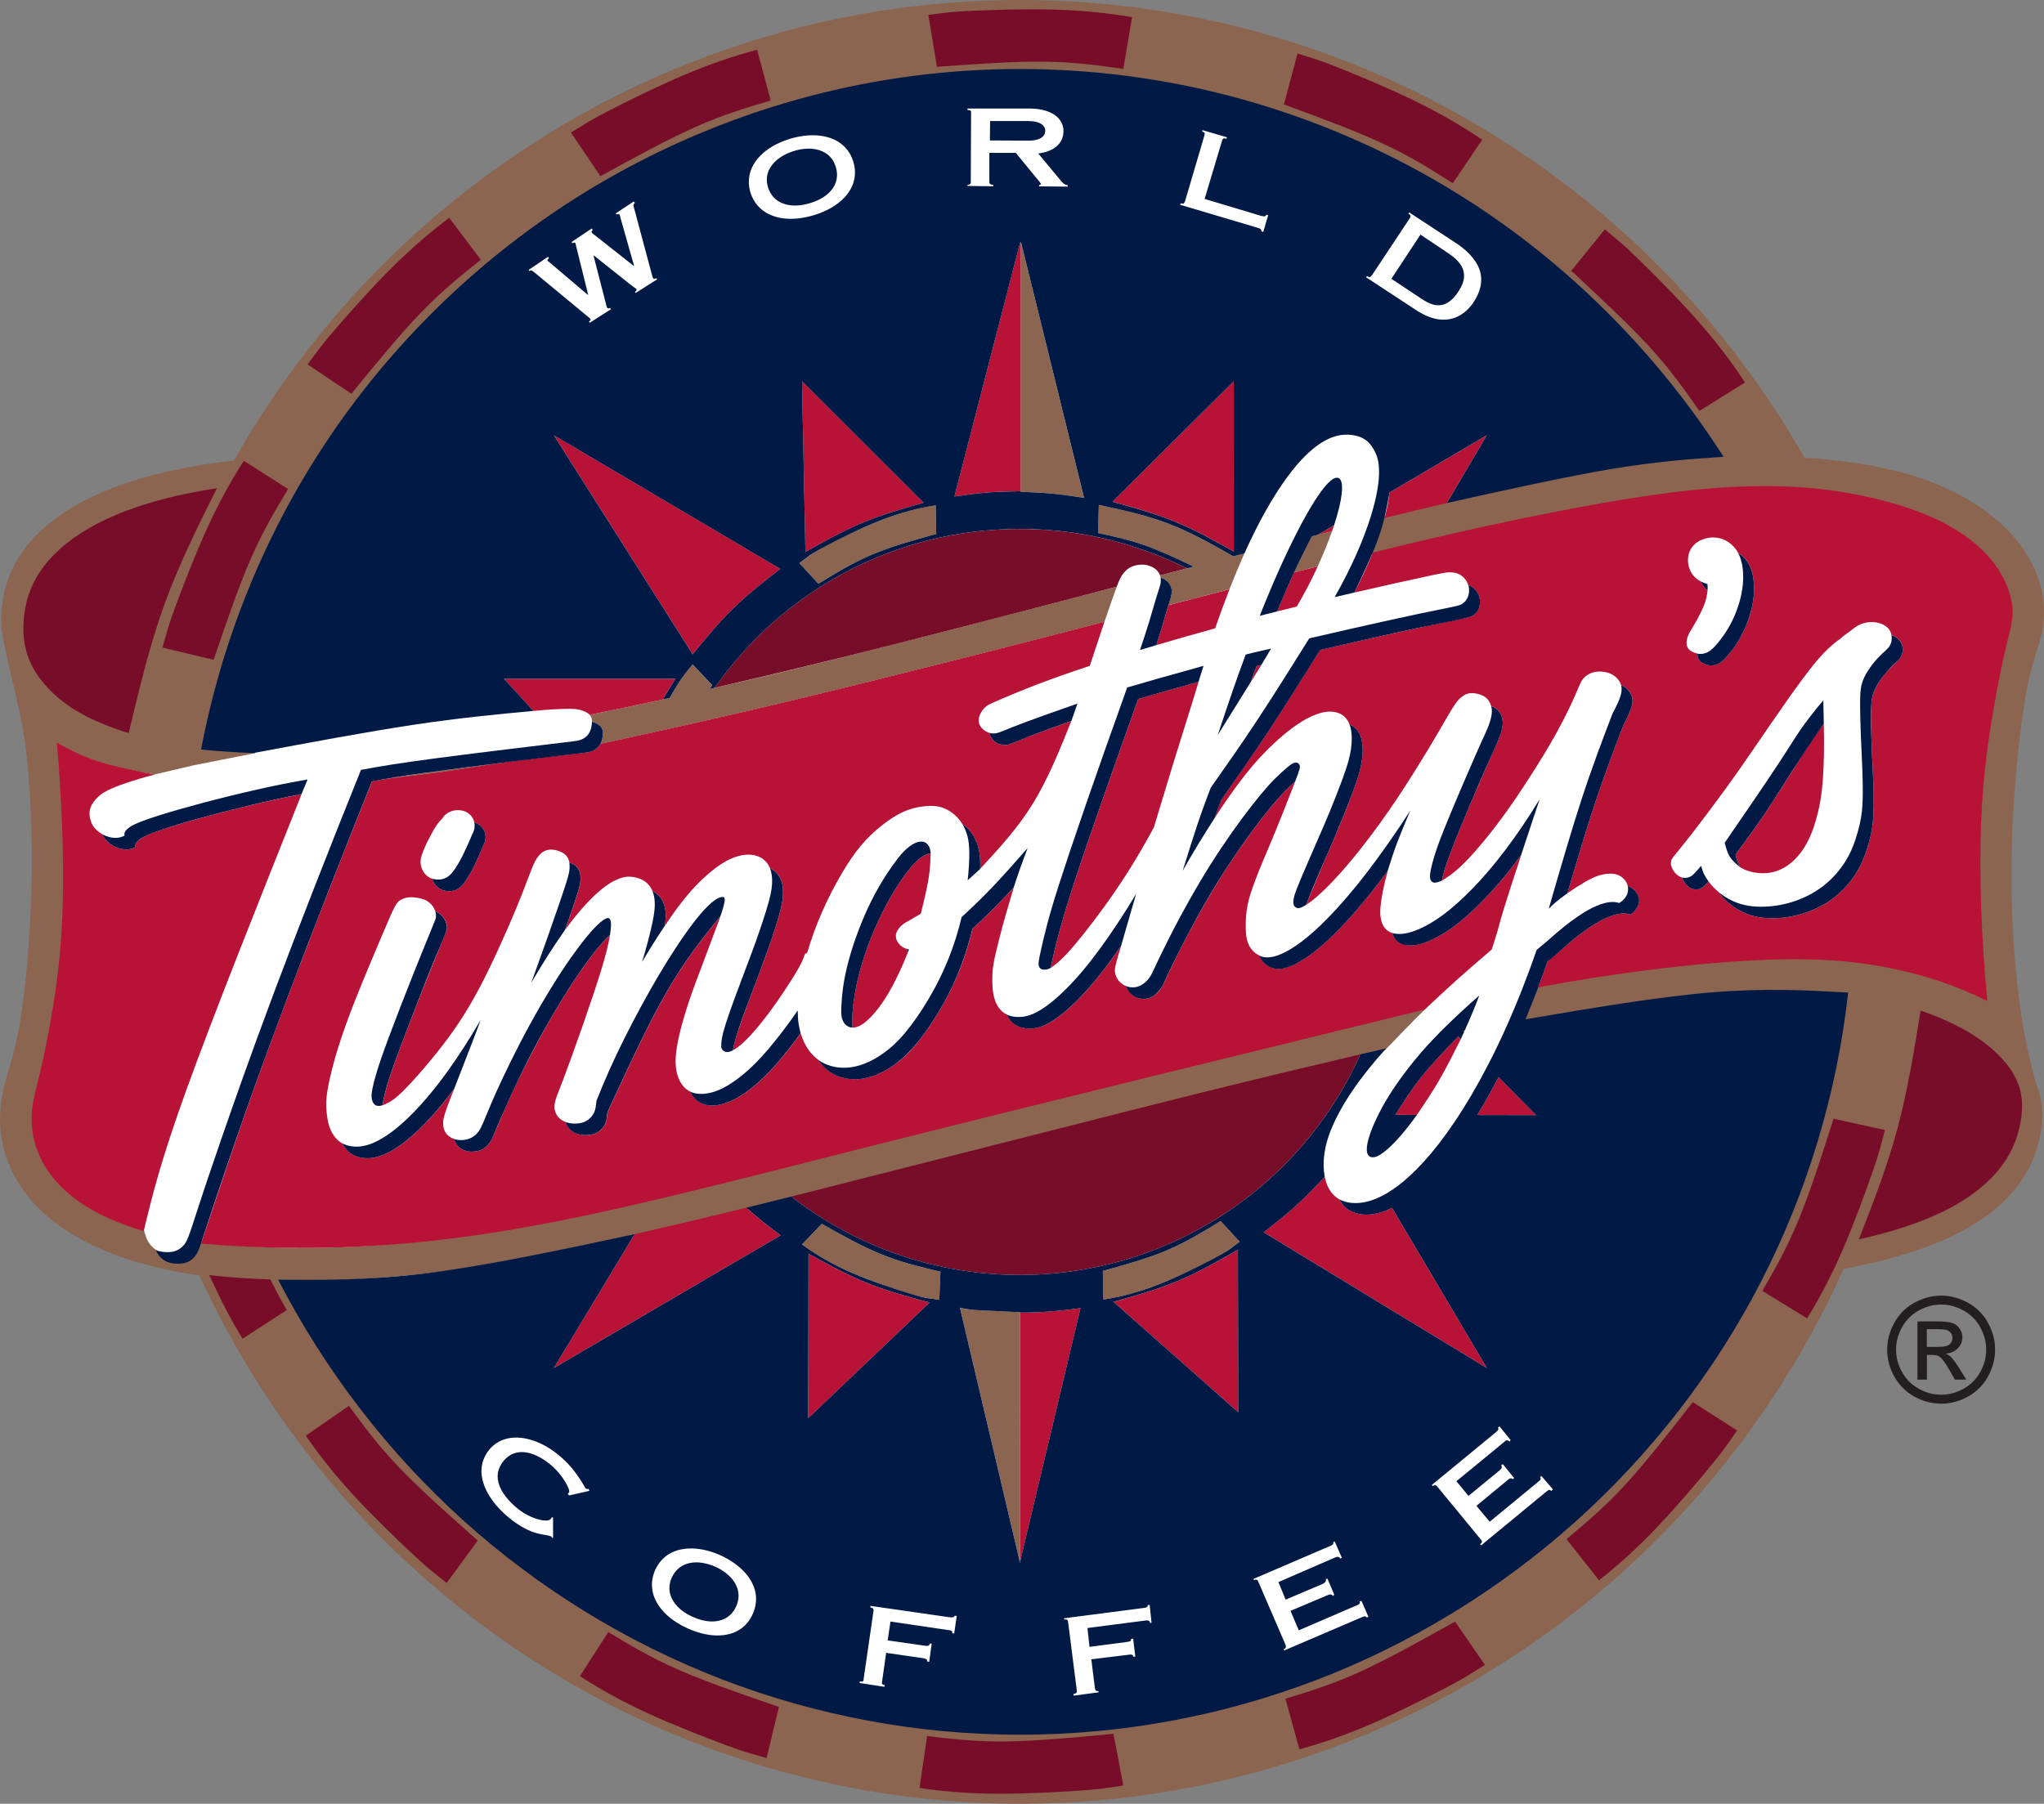 <?xml version="1.0" encoding="UTF-8"?><svg id="b" xmlns="http://www.w3.org/2000/svg" viewBox="0 0 1046.21 923.49"><rect x="0" y="0" width="1046.21" height="923.49" fill="#808080" stroke="none"/><defs><style>.d{stroke:#8b654f;stroke-width:1.42px;}.d,.e,.f,.g,.h,.i{fill-rule:evenodd;}.d,.h{fill:#8b654f;}.e{fill:#001a45;}.e,.f,.g,.h,.i,.j{stroke-width:0px;}.f{fill:#770d29;}.g{fill:#fff;}.i{fill:#b81237;}.j{fill:#231f20;}</style></defs><g id="c"><path class="g" d="m9.36,335.03l-.72-3.42h0c-1.28-6.13-2.2-12.38-1.93-18.11.27-5.74,1.48-10.9,3.33-15.75,1.85-4.85,4.33-9.37,7.69-13.78,3.36-4.4,7.6-8.68,12.92-12.8,5.32-4.12,11.73-8.07,19.55-11.76,7.81-3.69,17.03-7.12,27.99-10.09,10.95-2.96,23.65-5.42,36.44-7.07h0l8.77-1.13,4.45-7.62h0c32.1-55.03,75.8-103.37,127.12-140.73,51.32-37.36,110.4-63.67,172.19-76.9,61.79-13.23,126.31-13.37,188.16-.41,61.85,12.96,121.03,39.02,172.51,76.16,51.48,37.14,95.39,85.29,127.72,140.19h0l4.73,8.03,9.29.74h0c14.54,1.16,29.03,3.42,41.1,6.57,12.07,3.14,21.73,7.06,30.08,11.57,8.35,4.5,15.4,9.6,21,15,5.6,5.4,9.77,11.11,12.82,16.85,3.04,5.74,4.97,11.52,5.6,17.32.62,5.8-.06,11.64-.95,15.83-.89,4.19-2,6.75-3.79,13.09-1.8,6.33-4.29,16.44-6.59,33.77-2.3,17.33-4.41,41.88-4.93,65.6-.53,23.72.53,46.62,2.71,66.69,2.18,20.07,5.49,37.31,10.16,54.18,1.57,3.47,2.49,7.22,2.7,11.55.21,4.34-.28,9.27-1.46,14.19-1.18,4.93-3.06,9.85-5.69,14.49-2.63,4.63-6.02,8.98-10.33,13.19-4.32,4.22-9.57,8.3-16.12,12.21-6.55,3.9-14.39,7.6-24.12,11.05-9.73,3.45-21.34,6.61-33.1,8.97h0l-8.89,1.79-3.83,8.22h0c-24.35,52.26-58.63,99.92-100.32,139.56-41.69,39.63-90.87,71.19-144.02,92.56-53.16,21.38-110.28,32.56-167.46,32.8-57.17.25-114.4-10.45-167.73-31.36-53.33-20.91-102.77-52.05-144.79-91.33-42.02-39.28-76.72-86.66-101.52-138.72h0l-4.06-8.51-9.27-1.51h0c-11.91-1.94-23.67-4.92-33.77-8.54-10.1-3.62-18.55-7.85-25.54-12.4-6.99-4.54-12.54-9.4-16.98-14.57-4.44-5.17-7.78-10.66-10.2-16.32-2.42-5.66-3.9-11.49-4.24-17.68-.33-6.18.49-12.71,1.48-17.56.99-4.85,2.15-8.02,3.94-14.4,1.79-6.37,4.2-15.96,6.26-31.78,2.06-15.82,3.78-37.89,4.33-59.82.56-21.93-.03-43.72-1.99-61.75-1.95-18.03-5.27-32.31-7.27-41.08-2.01-8.77-2.76-12.02-3.45-15.28h0Z"/><path class="d" d="m3.52,332.67c-.97-4.63-2.09-9.25-2.18-14.27-.09-5.02.48-10.33,1.66-15.37,1.18-5.04,2.97-9.79,5.47-14.37,2.5-4.58,5.7-8.97,9.71-13.22,4.02-4.25,8.85-8.36,14.75-12.28,5.89-3.92,12.84-7.65,21.11-11.1,8.27-3.45,17.87-6.62,29.1-9.31,11.23-2.69,24.08-4.92,37.02-6.31,22.91-40.54,51.9-77.66,85.71-109.64,33.82-31.98,72.47-58.8,114.15-79.23,41.68-20.43,86.38-34.46,132.13-41.51,45.75-7.06,92.53-7.14,138.3-.24,45.77,6.89,90.52,20.77,132.27,41.05,41.75,20.28,80.49,46.97,114.42,78.83,33.93,31.86,63.04,68.89,86.1,109.34,17.06.95,34.07,3.5,47.75,6.95,13.68,3.45,24.04,7.8,32.82,12.62,8.78,4.83,15.98,10.12,21.8,15.8,5.82,5.68,10.26,11.74,13.49,17.94,3.23,6.2,5.26,12.54,6.03,18.64.77,6.1.29,11.97-.79,17.03-1.08,5.06-2.75,9.32-4.59,15.94-1.85,6.62-3.88,15.61-5.98,31.99-2.1,16.38-4.27,40.16-4.81,63.72-.54,23.55.55,46.87,2.7,66.84,2.14,19.97,5.33,36.57,9.88,52.82,1.78,4.09,2.8,8.5,3,13.45.2,4.96-.42,10.46-1.78,15.89-1.37,5.42-3.47,10.77-6.45,15.85-2.98,5.08-6.83,9.88-11.68,14.47-4.85,4.6-10.69,8.99-18.03,13.16-7.34,4.17-16.18,8.13-26.96,11.71-10.79,3.58-23.52,6.8-36.41,9.07-20.68,46.04-48.85,88.74-83.16,125.8-34.32,37.06-74.78,68.49-119.1,92.51-44.33,24.03-92.52,40.65-142.06,49.06-49.54,8.41-100.42,8.61-150.03.59-49.6-8.02-97.92-24.26-142.42-47.93-44.51-23.67-85.21-54.77-119.81-91.57-34.6-36.8-63.11-79.28-84.15-125.16-12.94-1.69-25.74-4.59-36.87-8.23-11.13-3.64-20.59-8.02-28.48-12.83-7.89-4.81-14.21-10.06-19.31-15.65-5.09-5.6-8.96-11.54-11.76-17.81-2.81-6.26-4.56-12.85-5.13-19.48-.57-6.63.05-13.31,1.29-19.31,1.24-6,3.1-11.3,5.02-18.46,1.91-7.15,3.88-16.16,5.71-31.41,1.84-15.25,3.55-36.75,3.94-58.82.39-22.08-.54-44.73-2.63-63.92-2.25-20.59-7.4-36.79-10.74-53.66h0Zm86.62-78.72c-6.41,1.58-16.35,4.23-24.84,7.31-8.49,3.07-15.55,6.57-21.5,10.17-5.95,3.6-10.79,7.32-14.81,11.18-4.02,3.85-7.23,7.84-9.72,11.94-2.49,4.1-4.27,8.33-5.47,12.84-1.2,4.52-1.83,9.33-1.86,13.89-.03,4.55.52,8.84,1.7,12.86,1.18,4.02,2.99,7.76,5.53,11.49,2.54,3.73,5.81,7.45,9.85,10.98,4.04,3.53,8.85,6.88,15.08,10.09,6.23,3.21,13.89,6.27,21.74,8.6,5.35-22.39,10.69-44.77,18.22-65.67,7.53-20.89,17.24-40.29,26.96-59.68-2.9.45-5.79.93-8.69,1.42-2.89.49-5.79.99-12.21,2.57h0Zm888.04,291.96c-1.72,9.11-4.55,23.45-9.03,39.16-4.48,15.71-10.62,32.79-17.72,49.45,10.28-2.24,20.42-5.17,29.01-8.3,8.59-3.13,15.62-6.46,21.56-9.94,5.94-3.48,10.78-7.1,14.82-10.84,4.04-3.74,7.28-7.59,9.86-11.59,2.58-4,4.49-8.13,5.86-12.5,1.36-4.37,2.17-8.97,2.38-13.05.38-8.11-1.4-14.35-6.14-21.25-2.39-3.43-5.57-6.96-9.68-10.47-4.12-3.51-9.17-6.99-15.3-10.28-6.13-3.29-13.34-6.4-20.75-8.87-.64,3.87-1.28,7.75-1.91,11.63-.63,3.88-1.24,7.76-2.96,16.87h0ZM475.17,7.61l4.41,26.59h0c19.5-1.4,38.99-2.81,54.89-2.62,15.9.18,28.2,1.95,40.49,3.71h0l4.51-26.5h0c-16.25-1.91-32.51-3.81-49.89-4.01-17.38-.2-35.9,1.32-54.41,2.83h0Zm188.97,19.81l-6.96,26.04h0c18.33,6.77,36.67,13.54,51.07,20.27,14.4,6.73,24.88,13.41,35.35,20.1h0l15.05-22.27h0c-14.01-8.45-28.03-16.91-43.78-24.26-15.75-7.36-33.24-13.61-50.73-19.87h0Zm156.35,90.81l-16.04,21.65h0c14.56,13.04,29.12,26.08,40.04,37.63,10.92,11.55,18.2,21.62,25.48,31.69h0l22.18-15.17h0c-9.92-13.02-19.84-26.03-31.78-38.66-11.94-12.63-25.91-24.89-39.87-37.14h0Zm-528.25-50.36l15.08,22.33h0c17.14-9.4,34.28-18.79,48.8-25.25,14.53-6.46,26.44-9.97,38.36-13.49h0l-6.94-25.97h0c-15.57,5.03-31.14,10.06-47.02,17.12-15.88,7.06-32.09,16.16-48.29,25.26h0Zm-134.76,118.69l22.36,15.04h0c12.36-15.14,24.73-30.28,35.77-41.71,11.04-11.44,20.77-19.17,30.5-26.9h0l-16.17-21.47h0c-12.55,10.5-25.1,21-37.18,33.51-12.08,12.51-23.68,27.02-35.28,41.52h0Zm-74.32,144.96l26.21,6.28h0c6.29-18.5,12.58-37.01,18.93-51.58,6.35-14.58,12.76-25.22,19.17-35.86h0l-22.65-14.46h0c-8.08,14.23-16.17,28.46-23.11,44.4-6.94,15.94-12.75,33.59-18.55,51.23h0Zm491.79,582.61l-5.03-26.48h0c-19.46,1.86-38.91,3.72-54.81,3.9-15.9.19-28.23-1.29-40.57-2.77h0l-3.89,26.59h0c16.29,1.53,32.59,3.05,49.97,2.84,17.38-.21,35.86-2.15,54.33-4.1h0Zm-182.59-14.07l6.35-26.19h0c-18.49-6.34-36.98-12.68-51.54-19.07-14.56-6.39-25.18-12.83-35.81-19.26h0l-14.52,22.61h0c14.21,8.12,28.41,16.25,44.33,23.23,15.92,6.98,33.55,12.83,51.18,18.68h0Zm-163.75-89.63l15.92-21.74h0c-14.63-12.96-29.26-25.92-40.25-37.41-10.98-11.49-18.32-21.52-25.66-31.55h0l-22.1,15.3h0c9.99,12.96,19.99,25.92,32,38.49,12.01,12.57,26.05,24.74,40.08,36.91h0Zm531.44,41.93l-15.28-22.19h0c-17.05,9.55-34.11,19.1-48.58,25.68-14.47,6.59-26.35,10.21-38.24,13.83h0l7.17,25.9h0c15.52-5.17,31.05-10.33,46.87-17.54,15.82-7.2,31.94-16.44,48.06-25.69h0Zm129.09-120l-22.71-14.51h0c-12,15.42-24.01,30.85-34.78,42.54-10.77,11.69-20.32,19.65-29.86,27.6h0l16.66,21.09h0c12.3-10.79,24.6-21.59,36.39-34.37,11.78-12.79,23.04-27.56,34.3-42.34h0Zm75.66-153.82l-26.32-5.78h0c-5.94,18.62-11.88,37.24-17.95,51.94-6.07,14.69-12.28,25.46-18.49,36.22h0l22.92,14.03h0c7.81-14.38,15.62-28.76,22.26-44.83,6.64-16.07,12.1-33.82,17.57-51.58h0ZM129.68,385.05c-11.02,2.22-30.46,6.01-30.46,6.01l-20.07,4.71s-21.14-3.41-29.48-6.13c-8.34-2.72-14.45-6.07-20.55-9.42,2.46,29.03,3.47,58.2,3.02,81.01-.45,22.81-2.37,39.25-5.15,55.15-2.78,15.91-6.42,31.28-8.39,40.21-1.97,8.93-2.28,11.42-2.38,14.42-.11,3.01-.02,6.54.83,10.69.84,4.16,2.44,8.95,4.92,13.53,2.48,4.57,5.84,8.93,10.19,13.13,4.35,4.2,9.69,8.23,16.72,12.02,7.03,3.78,24.18,9.9,24.18,9.9,0,0,.95,4.14,2.72,6.62,1.77,2.48,4.08,3.9,4.08,3.9,0,0,.68.77,1.15,1.46.47.69,1.01,1.32,1.62,1.87.61.55,1.29,1.03,2.02,1.43.73.4,1.51.71,2.39.94,1.65.42,3.88.59,5.93.39.96-.1,1.81-.31,2.58-.58,1.43-.52,2.68-1.3,3.92-2.68.57-.63,1.12-1.37,1.7-2.53.58-1.16,1.21-2.75,1.69-4.37,48.55,5.19,97.61,3.85,163.51-8.04,65.91-11.89,148.66-34.33,228.6-54.76,79.94-20.42,156.05-38.83,233.23-57.05-3.76,3.63-16.62,16.89-19.43,19.88-87.58,21.79-174.45,43.35-248.57,61.99-74.13,18.64-134.74,34.35-185.46,43.89-50.72,9.54-91.54,12.91-132.38,12.52,20.88,40.6,48.21,77.91,80.7,109.98,32.49,32.06,70.16,58.89,110.94,79.05,40.78,20.16,84.69,33.66,129.53,39.92,44.85,6.26,90.64,5.29,135.19-2.9,44.56-8.18,87.88-23.57,127.79-45.49,39.91-21.92,76.41-50.37,107.52-83.79,31.11-33.42,56.83-71.8,75.8-113.13,18.96-41.32,31.16-85.58,36.15-130.62-21.21-1.18-42.42-2.36-69.95-.08-27.52,2.28-61.36,8.02-95.19,13.76,2.24-5.36,4.4-10.82,6.49-16.34,38.12-7.19,76.77-11.93,106.68-13.65,29.91-1.71,51.08-.4,70.35,3.16,19.26,3.57,36.62,9.38,52.87,17.47-3-32.07-4.09-64.36-3.19-90.15.9-25.79,3.77-45.07,6.65-60.88,2.88-15.81,5.77-28.14,7.44-35.33,1.67-7.18,2.11-9.22,1.98-12.68-.13-3.46-.84-8.35-2.73-13.31-1.89-4.96-4.97-9.99-9.25-14.87-4.28-4.87-9.78-9.58-16.8-13.92-7.02-4.34-15.57-8.29-26.13-11.76-10.56-3.47-23.14-6.44-36.75-8.37-13.61-1.93-28.25-2.81-46.37-2.16-18.12.65-39.72,2.84-71.93,8.49-32.21,5.65-75.02,14.76-117.43,25.36,2.39-6.04,4.41-11.95,5.99-17.72,38.59-9.07,77.17-18.15,106.09-23.37,28.91-5.22,48.15-6.6,67.38-7.97-26.29-41.17-59.54-77.92-97.91-107.97-38.36-30.05-81.82-53.39-127.78-68.73-45.95-15.34-94.39-22.67-142.69-21.72-48.3.95-96.45,10.18-141.79,27.33-45.34,17.15-87.87,42.22-125.06,73.73-37.18,31.51-69.02,69.45-93.49,111.48-24.47,42.03-41.56,88.15-50.53,135.77,8.88.86,26.75,1.3,26.75,1.3Zm8.66,269.99c-5.54-.23-11.09-.46-16.3-.83-5.21-.37-10.08-.87-14.95-1.38,2.88,6.13,5.76,12.27,8.6,17.69,2.83,5.42,5.62,10.14,8.4,14.85h0l22.63-14.63h0c-1.35-2.41-2.71-4.83-4.11-7.45-1.4-2.62-2.84-5.44-4.29-8.26h0Z"/><path class="h" d="m425.57,277.88c6.64-3.37,17.79-8.64,27.4-12.3,9.62-3.65,17.71-5.69,25.94-6.84h0l.29,14.62h0c-11.4,3.15-22.79,6.31-32.85,10.56-10.05,4.25-18.77,9.59-27.48,14.94h0l-9.74-10.58h0c1.83-1.38,3.69-2.72,5.68-4.13,1.99-1.41,4.11-2.89,10.75-6.26h0Z"/><path class="h" d="m522.48,123.56l32.37,131.31h0c-5.09-.79-10.18-1.58-15.58-2.1-5.4-.52-11.1-.75-16.8-.99h0V123.56h0Z"/><path class="h" d="m461.82,661.23c-7.08-2.29-18.7-6.43-28.09-10.64-9.39-4.21-16.56-8.48-23.21-13.47h0l10.12-10.56h0c10.3,5.81,20.6,11.63,30.72,15.72,10.12,4.09,20.06,6.45,30,8.82h0l-.57,14.37h0c-2.27-.31-4.54-.68-6.94-1.09-2.41-.41-4.95-.86-12.03-3.15h0Z"/><path class="h" d="m618.12,646.14c-6.63,3.38-17.78,8.66-27.39,12.32-9.62,3.66-17.71,5.7-25.94,6.87h0l-.3-14.62h0c11.39-3.16,22.79-6.33,32.83-10.59,10.05-4.26,18.76-9.61,27.47-14.96h0l9.75,10.57h0c-1.83,1.39-3.69,2.73-5.68,4.14-1.99,1.41-4.11,2.89-10.74,6.27h0Z"/><path class="h" d="m502.42,670.9c2.99.16,6.64.3,9.24.41,2.6.11,4.16.19,5.72.26,1.56.08,3.11.17,4.67.26h0l.12,128.53-30.83-130.88h0c1.12.36,2.26.63,4,.85,1.74.22,4.08.41,7.08.57h0Z"/><path class="h" d="m254.43,390.84c-9.44,1.53-18.89,3.06-28.06,4.33-9.17,1.27-18.07,2.28-26.96,3.29,5.98-.98,11.96-1.95,21.13-3.22,9.17-1.27,21.53-2.84,33.88-4.4h0Z"/><path class="h" d="m674.48,289.97c-4.05,1.03-8.09,2.07-12.14,3.11,1.55-3.32,3.11-6.64,4.63-9.73,1.52-3.09,3.01-5.94,4.5-8.79,3.45-.88,6.89-1.75,10.33-2.62-2.08,5.89-4.54,11.91-7.32,18.03h0Z"/><path class="h" d="m749.85,527.31c-.12.25-.23.51-.35.77-.2.04-.39.08-.58.12.31-.3.62-.59.93-.89h0Z"/><path class="h" d="m593.76,294.57c5.74-1.5,11.48-2.99,17.22-4.48-8.55-4.05-17.11-8.1-25.27-10.97-8.17-2.87-15.95-4.55-23.73-6.24h0l.42-14.37h0c12.09,2.61,24.19,5.22,35.66,9.61,11.47,4.39,22.33,10.56,33.19,16.73,1.89-.49,3.78-.97,5.67-1.46-2.68,6.04-5.21,12.14-7.63,18.29-10.41,2.71-20.83,5.43-31.24,8.14.51-1.78,1.34-3.85,1.61-5.7.13-1.06.08-2-.11-2.85-.19-.85-.51-1.62-.98-2.32-.47-.7-1.08-1.34-1.85-1.91-.77-.56-1.71-1.05-2.69-1.4-.07-.37-.16-.73-.28-1.08h0Z"/><path class="h" d="m302.99,369.52c.06-1.19-.12-2.33-1.22-3.57,13.66-2.75,27.31-5.62,40.95-8.6,1.92-3.31,3.83-6.63,5.8-9.49,1.96-2.86,3.97-5.27,5.98-7.67h0l10.03,10.64h0c-.45.64-.89,1.28-1.33,1.92,23.77-5.38,47.49-11.03,81-19.49,33.52-8.46,76.84-19.72,99.71-25.67,22.87-5.95,25.28-6.58,27.7-7.22-.87,2.38-1.74,4.76-2.79,7.76-1.05,3-2.31,6.62-3.53,10.25h0l-1.01.26h0c-53.74,14.02-107.59,27.59-150.41,37.96-42.83,10.37-74.68,17.32-106.54,24.26.65-1.17.99-2.64,1.16-4.09.09-.73.12-1.43.09-1.99-.11-1.42-.52-2.39-1.94-3.57-.42-.33-.93-.65-1.55-.94-.62-.29-1.35-.56-2.1-.76h0Z"/><path class="f" d="m111.04,249.96c-9.71,19.4-19.43,38.79-26.96,59.68-7.53,20.89-12.88,43.28-18.22,65.67-7.58-2.26-14.98-5.19-21.03-8.24-6.06-3.05-10.77-6.24-14.77-9.59-4-3.35-7.28-6.89-9.88-10.44-2.6-3.56-4.53-7.14-5.87-10.9-1.34-3.76-2.08-7.71-2.29-11.99-.21-4.28.13-8.89.99-13.3.86-4.41,2.25-8.62,4.25-12.64,2-4.03,4.61-7.87,7.94-11.64,3.33-3.76,7.36-7.45,12.3-10.99,4.95-3.55,10.8-6.96,17.79-10.17,6.99-3.21,15.11-6.22,24.58-8.88,9.47-2.66,20.27-4.95,31.17-6.56h0Z"/><path class="f" d="m983.06,517.42c7.41,2.47,14.62,5.58,20.75,8.87,6.13,3.29,11.18,6.78,15.3,10.28,8.26,7.12,12.69,13.87,14.66,20.64.99,3.44,1.38,7,1.17,11.08-.21,4.08-1.02,8.68-2.38,13.05-1.36,4.37-3.28,8.51-5.86,12.5-2.58,4-5.82,7.85-9.86,11.59-4.04,3.74-8.88,7.36-14.82,10.84-5.94,3.48-12.97,6.81-21.56,9.94-8.59,3.13-18.73,6.06-29.01,8.3,7.18-18.37,14.36-36.74,19.63-56.26,5.27-19.52,8.63-40.18,11.99-60.85h0Z"/><path class="f" d="m696.33,539.77c-5.89,13.15-13.27,25.63-21.99,37.14-8.72,11.51-18.77,22.06-29.85,31.34-11.08,9.27-23.2,17.27-36.04,23.8-12.84,6.53-26.41,11.59-40.37,15.06-13.96,3.46-28.29,5.33-42.66,5.59-14.36.26-28.75-1.1-42.8-4.06-14.05-2.96-27.78-7.53-40.83-13.59-13.05-6.06-25.42-13.61-36.79-22.45,46.67-11.85,93.33-23.69,128.6-32.66,35.26-8.97,59.12-15.06,84.34-21.3,25.21-6.24,51.79-12.63,78.4-18.87h0Z"/><path class="f" d="m571.61,300.36c-23.23,6.11-46.48,12.16-69.07,18.01-22.58,5.84-44.51,11.48-67.19,17.11-22.68,5.62-46.12,11.24-69.61,16.68,8.72-12.41,18.9-23.79,30.27-33.8,11.36-10.01,23.9-18.65,37.26-25.68,13.36-7.03,27.54-12.46,42.16-16.13,14.61-3.67,29.66-5.59,44.73-5.73,15.07-.14,30.16,1.48,44.85,4.87,14.69,3.39,28.99,8.55,42.48,15.31-4.58,1.19-9.16,2.38-13.74,3.57-.38-1.07-1.02-2.13-2.23-3.14-.54-.45-1.18-.85-1.9-1.21-.72-.35-1.52-.65-2.37-.85-1.62-.39-3.66-.4-5.57-.02-.91.18-1.72.45-2.47.78-1.43.65-2.68,1.56-3.94,3.07-.59.72-1.18,1.56-1.81,2.76-.63,1.21-1.3,2.78-1.86,4.4h0Z"/><path class="f" d="m498.4,5.5c9.66-.44,26.25-.98,40.94-.59,14.69.39,27.48,1.71,40.12,3.88h0l-4.51,26.5h0c-12.3-1.77-24.6-3.53-40.49-3.71-15.9-.18-35.39,1.22-54.89,2.62h0l-4.41-26.59h0c2.71-.34,5.43-.67,8.15-1,2.72-.33,5.44-.68,15.09-1.12h0Z"/><path class="f" d="m686.18,35.09c8.98,3.59,24.31,9.95,37.53,16.36,13.22,6.42,24.33,12.9,34.94,20.1h0l-15.05,22.27h0c-10.47-6.68-20.94-13.37-35.35-20.1-14.4-6.73-32.74-13.5-51.08-20.27h0l6.96-26.04h0c2.61.81,5.22,1.64,7.83,2.46,2.61.82,5.23,1.63,14.21,5.21h0Z"/><path class="f" d="m839.22,133.27c7.06,6.88,19.03,18.87,28.96,30.06,9.93,11.19,17.84,21.6,24.99,32.48h0l-23.36,14.58h0c-7.22-10.34-14.43-20.69-25.37-32.64-10.93-11.95-25.58-25.5-40.23-39.06h0l17.21-21.27h0c2.15,1.79,4.29,3.59,6.44,5.38,2.15,1.8,4.31,3.58,11.37,10.47h0Z"/><path class="f" d="m312.48,56.26c8.59-4.42,23.46-11.82,36.97-17.59,13.52-5.77,25.69-9.9,38.09-13.18h0l6.94,25.97h0c-11.92,3.52-23.83,7.03-38.36,13.49-14.53,6.46-31.67,15.85-48.8,25.25h0l-15.08-22.33h0c2.33-1.44,4.66-2.87,6.99-4.3,2.33-1.43,4.66-2.88,13.25-7.3h0Z"/><path class="f" d="m171.89,168.21c6.31-7.32,17.31-19.76,27.68-30.17,10.37-10.41,20.1-18.81,30.37-26.51h0l16.17,21.47h0c-9.73,7.73-19.45,15.46-30.5,26.9-11.04,11.43-23.41,26.57-35.77,41.71h0l-22.36-15.04h0c1.62-2.21,3.25-4.4,4.87-6.61,1.62-2.21,3.24-4.42,9.54-11.74h0Z"/><path class="f" d="m90.25,309.29c3.35-9.07,9.31-24.56,15.38-37.94,6.07-13.38,12.26-24.65,19.18-35.45h0l22.65,14.46h0c-6.41,10.64-12.82,21.29-19.17,35.86-6.35,14.57-12.64,33.08-18.93,51.59h0l-26.21-6.28h0c.74-2.63,1.5-5.26,2.25-7.89.75-2.63,1.49-5.27,4.84-14.34h0Z"/><path class="f" d="m551.76,916.79c-9.64.67-26.22,1.59-40.91,1.54-14.7-.05-27.51-1.06-40.2-2.95h0l3.89-26.59h0c12.33,1.48,24.67,2.96,40.57,2.77,15.9-.19,35.35-2.05,54.81-3.9h0l5.03,26.48h0c-2.7.41-5.41.79-8.12,1.19-2.71.39-5.42.8-15.06,1.47h0Z"/><path class="f" d="m370.14,892.92c-9.06-3.38-24.54-9.38-37.9-15.48-13.37-6.11-24.62-12.33-35.4-19.28h0l14.52-22.61h0c10.63,6.44,21.25,12.88,35.81,19.26,14.56,6.39,33.05,12.73,51.54,19.07h0l-6.35,26.19h0c-2.63-.75-5.26-1.51-7.89-2.27-2.63-.76-5.27-1.5-14.32-4.88h0Z"/><path class="f" d="m210.84,795.3c-7.07-6.6-19.05-18.09-29.04-28.86-9.99-10.78-17.99-20.84-25.28-31.4h0l22.1-15.3h0c7.34,10.03,14.67,20.05,25.66,31.55,10.99,11.49,25.62,24.45,40.25,37.41h0l-15.92,21.74h0c-2.14-1.7-4.27-3.42-6.41-5.13s-4.29-3.41-11.35-10.01h0Z"/><path class="f" d="m739.9,864.16c-8.55,4.5-23.35,12.03-36.81,17.92-13.46,5.89-25.6,10.12-37.98,13.52h0l-7.17-25.9h0c11.88-3.62,23.77-7.25,38.24-13.83,14.47-6.59,31.52-16.14,48.58-25.68h0l15.28,22.19h0c-2.31,1.47-4.63,2.91-6.95,4.37-2.32,1.46-4.63,2.92-13.19,7.42h0Z"/><path class="f" d="m875.15,751.05c-6.14,7.47-16.84,20.16-26.96,30.81-10.12,10.65-19.66,19.28-29.74,27.21h0l-16.66-21.09h0c9.54-7.96,19.09-15.91,29.86-27.6,10.77-11.69,22.78-27.11,34.78-42.54h0l22.71,14.51h0c-1.56,2.25-3.14,4.48-4.71,6.72-1.57,2.24-3.14,4.49-9.27,11.96h0Z"/><path class="f" d="m958.13,600.91c-3.18,9.13-8.84,24.74-14.66,38.23-5.82,13.5-11.79,24.88-18.51,35.81h0l-22.92-14.03h0c6.21-10.76,12.42-21.52,18.49-36.22,6.07-14.69,12.01-33.31,17.95-51.94h0l26.32,5.78h0c-.69,2.65-1.4,5.29-2.1,7.94-.7,2.65-1.39,5.3-4.57,14.43h0Z"/><path class="i" d="m631.53,282.33c-9.86-5.5-19.71-11-30.06-15.24-10.35-4.24-21.2-7.23-32.04-10.22h0l62.07-61.7.04,87.15h0Z"/><path class="i" d="m633.62,639.87l.19,83.17-63.86-56.54h0c11.14-3.12,22.29-6.23,32.91-10.67,10.61-4.44,20.69-10.2,30.77-15.96h0Z"/><path class="i" d="m475.86,666.86l-62.18,59.22.16-84.22h0c9.85,5.42,19.71,10.83,30.04,15,10.34,4.17,21.16,7.09,31.98,10.01h0Z"/><path class="i" d="m354.55,334.98l-71.05-112.15,115.86,68.38h0c-8.27,6.47-16.54,12.94-24.01,20.23-7.47,7.3-14.13,15.42-20.79,23.54h0Z"/><path class="i" d="m412.25,282.61l-1.75-87.43,62.23,62.19h0c-10.56,3.01-21.12,6.03-31.2,10.24-10.08,4.21-19.68,9.6-29.28,15h0Z"/><path class="f" d="m107.1,652.83c4.87.51,9.74,1.01,14.95,1.38,5.21.37,10.75.6,16.3.83,1.44,2.82,2.89,5.64,4.29,8.26,1.4,2.62,2.75,5.03,4.11,7.45h0l-22.63,14.63h0c-2.79-4.71-5.57-9.43-8.4-14.85-2.83-5.42-5.71-11.56-8.6-17.69h0Z"/><path class="i" d="m324.79,631.88c19.09-4.37,38.17-8.89,57.23-13.57,2.83,2.47,5.66,4.94,8.59,7.3,2.92,2.35,5.94,4.59,8.96,6.83h0l-116.08,67.93,41.3-68.5h0Z"/><path class="i" d="m833.17,453.66c-.17-.76-.47-1.5-.87-2.18-.41-.68-.94-1.31-1.55-1.87-.61-.56-1.31-1.05-2.06-1.43-.76-.38-1.58-.64-2.53-.78-.95-.15-2.03-.17-3.44-.04-1.41.13-3.15.43-5.09,1.11-1.94.68-4.08,1.75-6.7,3.27-2.61,1.52-5.7,3.5-8.69,5.61,4.88-16.48,9.75-32.95,14.55-47.33,4.79-14.38,9.5-26.67,14.21-38.95,1.29-2.4,2.46-4.87,3.2-6.63.73-1.77,1.03-2.84,1.21-3.82.48-2.6.1-4.57-1.62-6.83-.5-.64-1.11-1.23-1.79-1.74-.69-.51-1.45-.96-2.26-1.3-.28-.92-.72-1.8-1.33-2.61-.6-.81-1.37-1.57-2.26-2.2-1.88-1.35-4.35-2.04-6.74-2.13-1.25-.05-2.48.07-3.61.34-1.13.27-2.15.71-3.07,1.28-.92.57-1.74,1.28-2.42,2.09-.68.82-1.19,1.76-1.61,2.73h0l-2.46,5.68h0c-7.69,17.74-18.13,34.19-27.34,48.21-9.21,14.02-18.04,25.21-24.7,32.65-6.66,7.44-11.17,11.13-16.17,14.05.76-3.8,1.82-7.54,4.55-14.73,2.73-7.2,7.14-17.86,11.21-27.39,4.08-9.54,7.83-17.95,10.04-22.9,2.22-4.95,2.91-6.43,3.56-8.12.65-1.69,1.26-3.59,1.56-5.22.3-1.63.28-3,.07-4.19-.2-1.18-.59-2.18-1.1-3.06-.51-.88-1.15-1.64-1.94-2.27-.79-.63-1.73-1.13-2.73-1.44-.26-.96-.68-1.87-1.21-2.67-.53-.8-1.18-1.5-2-2.06-1.58-1.1-4.07-1.85-6.29-1.95-2.2-.05-3.84.59-5.7,2.02-.94.74-1.95,1.72-3.46,3.94-1.51,2.22-3.53,5.68-5.69,9.42-2.16,3.74-4.46,7.76-8.5,14.43-4.05,6.67-9.84,16-15.42,24.36-5.58,8.36-10.94,15.75-15.87,22.14-4.93,6.4-9.43,11.8-13.39,16.2-3.95,4.4-7.36,7.79-10.12,10.32-2.76,2.52-4.88,4.18-7.13,5.65,3.79-9.12,7.61-18.22,10.28-24.47,2.67-6.25,4.2-9.64,6.51-15.2,2.31-5.56,5.4-13.29,7.48-18.98,2.09-5.69,3.17-9.35,3.82-12.41.65-3.06.88-5.54.9-7.68.03-2.14-.15-3.95-.48-5.49-.32-1.54-.8-2.79-1.39-3.85-.59-1.05-1.28-1.9-2.09-2.6-.81-.7-1.73-1.25-2.72-1.62-.41-1.13-1-2.2-1.7-3.09-.7-.89-1.52-1.6-2.48-2.16-.96-.56-2.05-.97-3.33-1.21-1.28-.24-2.74-.31-4.35-.13-1.61.18-3.37.61-5.47,1.41-2.1.79-4.54,1.96-7.31,3.67-2.77,1.72-5.87,3.99-9.21,6.79-3.34,2.8-6.93,6.13-10.53,9.91-3.6,3.78-7.21,8-11.4,13.51-4.19,5.52-8.95,12.33-13.45,19.3.69-1.91,1.37-3.81,1.98-5.44.61-1.63,1.15-2.97,1.68-4.31,7.92-11.26,15.83-22.51,24.24-35.27,8.41-12.75,17.31-27,26.22-41.26,16.63-3.8,33.28-7.55,44.55-10.04,11.28-2.49,17.19-3.72,21.73-4.64,4.54-.92,7.72-1.52,9.57-2.02,1.85-.49,2.37-.87,2.89-1.3.52-.43,1.02-.9,1.45-1.46,1.42-1.95,1.84-4.27,1.51-6.6-.11-.8-.32-1.57-.67-2.33-.35-.76-.84-1.49-1.37-2.13-1.17-1.39-2.47-2.21-3.81-2.7-.25-.79-.6-1.55-1.05-2.24-.45-.7-1-1.34-1.59-1.89-.59-.54-1.24-.99-1.94-1.35-.7-.36-1.46-.62-2.3-.81-.84-.18-1.74-.28-2.98-.23-1.24.05-2.8.25-10.94,1.99-8.14,1.73-22.86,5-37.54,8.39,3.58-6.92,6.77-13.75,9.5-20.47,42.41-10.6,85.23-19.71,117.43-25.36,32.21-5.65,53.81-7.83,71.93-8.49,18.12-.65,32.76.23,46.37,2.16,13.61,1.93,26.19,4.9,36.75,8.37,10.56,3.47,19.11,7.43,26.13,11.76,7.03,4.33,12.53,9.03,16.79,13.91,4.26,4.88,7.28,9.94,9.27,14.91,1.99,4.97,2.96,9.85,2.74,14.64-.22,4.79-1.64,9.47-3.37,16.66-1.73,7.19-3.77,16.87-6.29,31.35-2.52,14.48-5.51,33.74-6.46,59.52-.95,25.78.16,58.08,3.21,90.14-16.25-8.09-33.61-13.9-52.87-17.47-19.27-3.56-40.44-4.88-70.35-3.16-29.91,1.71-68.56,6.45-106.68,13.65,1.66-4.42,3.25-8.85,4.78-13.29,2.3-1.89,4.58-3.79,6.8-5.73,2.22-1.94,4.4-3.9,7.36-6.26,2.96-2.35,6.73-5.1,9.97-7.11,3.25-2.01,5.99-3.3,8.28-4.13,2.3-.83,4.15-1.2,5.73-1.29,1.58-.1,2.88.08,4.09.51.91-.54,1.76-1.2,2.43-1.91,2.06-2.24,2.56-4.7,1.86-7.18-.24-.81-.63-1.6-1.15-2.31-.52-.71-1.17-1.36-1.9-1.89-.74-.53-1.56-.96-2.42-1.25h0Zm135.01-128.49c-.14-.71-.39-1.4-.73-2.05-.34-.65-.78-1.25-1.33-1.78-.55-.53-1.21-1-1.98-1.41-2.6-1.37-5.7-1.76-8.75-1.22-1.04.19-2.07.49-3.04.9-1.87.77-3.42,1.96-4.9,3.17-.72.56-1.48,1.1-2.03,1.48-.55.38-.88.59-1.44,1.03-.57.44-1.37,1.11-2.15,1.81-2.16,1.52-4.21,3.2-6.38,5.28-2.17,2.08-4.47,4.55-7.61,8.47-3.14,3.91-7.13,9.26-12.55,16.95-5.42,7.69-12.29,17.71-17.61,25.47-5.32,7.75-9.11,13.24-14.53,20.69-5.43,7.45-12.49,16.86-17.35,23.12-4.86,6.26-7.5,9.36-8.86,11.06-1.35,1.7-1.41,1.99-1.5,2.4-.09.41-.22.95-.2,1.59.03,1.21.65,2.92,1.9,4.45,1.22,1.47,2.61,2.44,3.88,2.71.27,1.01.78,2.06,1.6,3.08,1.21,1.49,2.6,2.51,3.82,2.79,1.29.34,2.77.26,4.26-.4.44-.19.84-.41,1.48-.99.64-.57,1.52-1.51,2.32-2.49.78.99,1.55,1.98,2.44,2.91.89.93,1.89,1.8,2.89,2.67,1.25,1.75,2.7,3.37,4.34,4.86,1.65,1.49,3.5,2.84,5.46,3.99,1.95,1.15,4.01,2.08,6.11,2.77,2.1.69,4.24,1.13,6.66,1.39,4.96.56,10.99.23,16.74-1.15,2.93-.69,5.82-1.63,8.58-2.79,2.76-1.16,5.39-2.54,7.79-4.08,2.4-1.55,4.57-3.26,6.6-5.18,2.04-1.92,3.95-4.03,5.67-6.32,1.72-2.29,3.24-4.74,4.57-7.43,1.33-2.69,2.45-5.6,3.46-8.83,1.01-3.23,1.9-6.77,2.47-10.46.56-3.69.8-7.53.77-13.09-.03-5.56-.33-12.84-.61-19.28-.29-6.44-.57-12.05-.7-17.23-.14-5.19-.13-9.95.08-13.14.21-3.19.61-4.8,1.3-6.55.68-1.74,1.64-3.62,2.89-5.55,1.25-1.93,2.79-3.91,4.49-5.72,1.7-1.81,3.55-3.46,4.65-4.54,1.1-1.08,1.44-1.59,1.74-2.13.3-.54.57-1.09.76-1.83.39-1.42.42-3.54-.54-5.39-.45-.88-1.08-1.68-1.92-2.37-.84-.69-1.89-1.26-3-1.64h0Zm-99.38,9.46c-.04.69.04,1.39.22,2,.18.62.47,1.15.87,1.61.4.46.91.86,1.59,1.23,1.38.77,3.26,1.34,4.91,1.2.83-.05,1.65-.23,2.47-.55.82-.32,1.63-.76,2.57-1.53.94-.77,2-1.88,3.27-3.38,1.26-1.49,2.72-3.38,4.08-5.47,2.77-4.26,5.09-9.22,6.62-13.97.78-2.41,1.36-4.8,1.76-7.09.4-2.29.62-4.46.66-6.53.05-2.06-.07-4.02-.32-5.77-.25-1.75-.61-3.31-1.08-4.67-.47-1.36-1.03-2.53-1.69-3.59-.66-1.07-1.43-2.03-2.28-2.87-.85-.84-1.79-1.57-2.79-2.17-.79-1.46-1.81-2.8-2.98-3.93-1.17-1.12-2.49-2.02-3.9-2.68-2.81-1.32-6.04-1.64-9.13-.95-1.53.34-3.02.91-4.27,1.65-1.26.74-2.29,1.65-3.11,2.7-.82,1.05-1.43,2.24-1.82,3.55-.38,1.31-.54,2.73-.45,4.15.09,1.42.41,2.85.95,4.13.53,1.29,1.27,2.44,2.23,3.45.95,1.01,2.11,1.88,3.39,2.54.41.84.82,1.68,1.4,2.43.57.75,1.31,1.42,2.04,2.09-.13,1.38-.36,2.75-.7,4.15-.34,1.4-.8,2.82-1.57,4.62-.78,1.8-1.87,3.99-2.97,6.01-1.1,2.02-2.2,3.87-2.84,4.92-.65,1.05-.83,1.31-1.13,1.89-.31.58-.74,1.49-1.03,2.33-.29.84-.45,1.63-.5,2.32-.05.7-.01,1.31.1,1.86.23.97.62,1.81,1.64,2.64,1.01.78,2.43,1.34,3.82,1.66h0Z"/><path class="i" d="m890.65,443.98c-1.18-2.12-1.91-4.31-2.31-6.57,5.64-7.37,11.05-14.91,16.91-23.78,5.86-8.87,12.18-19.08,16.94-26.51,4.76-7.43,7.98-12.1,11.31-16.69.31,10.58.08,21.18-.51,29.01-.59,7.83-1.55,12.89-2.7,17.4-1.14,4.51-2.47,8.46-3.98,11.8-1.51,3.34-3.2,6.06-4.99,8.35-1.79,2.29-3.68,4.13-5.63,5.59-1.96,1.46-3.98,2.53-6.08,3.27-2.1.74-4.29,1.15-6.6,1.21-2.31.06-4.74-.24-6.85-.77-2.11-.53-3.89-1.29-5.5-2.32h0Z"/><path class="i" d="m522.48,125.36v126.11h0c-5.69.1-11.37.21-17.04.65-5.66.45-11.29,1.25-16.93,2.04h0l33.65-130.08.31,1.27h0Z"/><path class="i" d="m522.17,799.38l-.11-127.37h0c10.36.04,20.69-.84,31.01-2.28h0l-30.89,129.65h0Z"/><path class="i" d="m496.96,670.51c-.89-.09-1.75-.2-2.54-.32.85.11,1.69.22,2.54.32h0Z"/><path class="i" d="m711.21,252.16l49.82-29.33-20.46,34.71h0c-10.63,2.5-21.25,5.05-31.86,7.66.59-2.35,1.17-4.69,1.59-6.87.42-2.17.67-4.17.91-6.17h0Z"/><path class="i" d="m767.02,551.5l19.24,19.41-30.11-.06h0c1.83-3.07,3.66-6.13,5.47-9.35,1.81-3.23,3.6-6.61,5.39-10h0Z"/><path class="i" d="m681.8,271.95c-2.45.62-4.91,1.24-7.36,1.87h0l8.41-4.95h0c-.33.99-.67,2.02-1.05,3.08h0Z"/><path class="i" d="m653.68,313.03c1.45-3.46,2.89-6.92,4.33-10.24,1.45-3.32,2.89-6.51,4.33-9.7,4.04-1.04,8.09-2.08,12.14-3.11-1.69,3.56-3.37,7.13-5.16,10.55-1.79,3.42-3.67,6.71-5.56,9.99-2.22.55-4.45,1.11-6.13,1.53-1.68.42-2.82.7-3.96.99h0Z"/><path class="i" d="m747.68,531.99c-3.58,7.18-7.16,14.35-10.9,20.81-3.74,6.46-7.64,12.22-11.54,17.98h0l-11.05-.02h0c4.14-6.55,8.29-13.1,13.65-19.79,5.36-6.68,11.94-13.5,18.52-20.31h0l1.31,1.32h0Z"/><path class="i" d="m436.31,526.1c-.22-3.84-.08-7.7.53-12.54.61-4.84,1.69-10.66,3.45-17.05,1.76-6.39,4.2-13.37,6.99-19.96,2.79-6.59,5.93-12.81,9.14-18.27,3.21-5.46,6.48-10.16,9.1-13.38,2.61-3.22,4.57-4.94,6.25-6.09,1.68-1.15,3.1-1.72,4.58-1.97-.12,3.92-.24,7.84-1.07,13-.84,5.16-2.39,11.55-3.95,17.94-1.99,1.17-3.98,2.33-5.38,3.13-1.39.8-2.19,1.23-2.9,1.69-.71.46-1.33.95-1.86,1.45-3.22,3.22-3.74,6.57-.27,9.97.91.85,2.09,1.44,3.26,1.81.08.59.25,1.16.53,1.74-2.4,6.05-5.13,11.98-7.66,16.76-2.53,4.78-4.86,8.4-7.03,11.29-2.17,2.89-4.17,5.04-5.88,6.59-1.71,1.55-3.13,2.5-4.38,3.09-1.25.59-2.35.83-3.45.81h0Z"/><path class="i" d="m640.15,349.29c.57-1.56,1.13-3.13,1.64-4.5.51-1.37.96-2.56,1.4-3.74.8-.22,1.61-.43,2.43-.63-.77,1.26-1.55,2.52-2.46,4-.91,1.48-1.96,3.18-3.01,4.87h0Z"/><path class="i" d="m537.74,495.57c2.28-10.29,4.56-20.58,12.04-43.53,7.47-22.95,20.13-58.56,32.79-94.17,3.79-1.11,7.58-2.22,12.74-3.69,5.16-1.47,11.67-3.29,18.19-5.12-1.08,3.57-2.17,7.14-3.35,10.96-1.18,3.82-2.46,7.9-3.91,12.49-1.44,4.58-3.05,9.67-5.69,18.26-2.64,8.59-6.31,20.68-9.94,32.78-6.03,11.3-12.67,22.28-19.9,32.85-7.23,10.57-15.05,20.73-20.58,27.27-5.53,6.54-8.77,9.46-12.37,11.89h0Z"/><path class="i" d="m565.29,318.37c-2.52,7.5-5.02,15-7.49,22.51-9.45,3.12-18.84,6.44-26.72,9.45-7.88,3.01-14.26,5.7-18.33,7.44-4.07,1.74-5.83,2.53-7.03,3.25-1.2.73-1.84,1.39-2.41,2.1-1.61,1.96-2.57,4.19-2.33,6.42.13,1.14.65,2.27,1.7,3.41.49.52,1.08.99,1.73,1.38.66.39,1.38.68,2.13.88.06.99.43,1.99,1.15,2.98.35.47.78.93,1.27,1.34,1.68,1.37,3.63,1.91,5.57,1.88.68,0,1.35-.07,2.39-.42,1.04-.35,2.46-.97,4.4-1.78,1.94-.81,4.4-1.79,9-3.51,4.6-1.72,11.32-4.18,18.07-6.6-6,14.9-11.99,29.79-19.78,42.42-7.79,12.63-17.37,22.98-26.95,33.34.16-2.93,0-5.87-.38-8.34-.39-2.47-1.02-4.45-1.83-6.25-.81-1.8-1.8-3.41-2.97-4.83-1.17-1.42-2.5-2.66-3.99-3.69-1.12-1.81-2.52-3.44-4.12-4.8-1.6-1.35-3.39-2.43-5.23-3.17-1.84-.74-3.72-1.14-6.09-1.19-2.38-.06-5.25.23-8.09.86-2.84.63-5.66,1.6-8.72,3.22-3.07,1.62-6.38,3.89-9.77,6.64-3.38,2.75-6.83,5.99-10.16,10.03-3.34,4.04-6.57,8.89-9.88,14.57-3.31,5.68-6.69,12.19-9.67,19.01-2.99,6.82-5.58,13.96-7.72,21.23-.44-.1-.78-.33-1.13.51-.2.47-.46,1.34-.82,2.24-.36.9-.82,1.85-1.35,2.89-.53,1.04-1.13,2.18-2.53,4.49-1.4,2.31-3.59,5.79-6.03,9.45-2.44,3.66-5.12,7.5-7.59,10.81-2.47,3.32-4.72,6.11-6.71,8.43-1.99,2.32-3.71,4.15-5.18,5.6-1.47,1.45-2.68,2.5-3.74,3.32-1.05.81-1.94,1.39-2.86,1.88.65-3.45,1.55-6.85,3.78-13.25,2.23-6.4,5.79-15.81,8.43-22.76,2.63-6.94,4.33-11.42,6.25-16.92,1.92-5.5,4.05-12.01,5.33-16.58,1.28-4.57,1.69-7.2,1.86-9.37.16-2.17.08-3.9-.18-5.42-.26-1.52-.7-2.82-1.29-3.97-.59-1.15-1.32-2.14-2.19-2.96-.87-.83-1.86-1.49-2.95-1.97-.47-1.19-1.15-2.3-1.97-3.24-.82-.94-1.77-1.71-2.88-2.31-1.11-.6-2.37-1.03-3.79-1.27-1.43-.24-3.02-.28-4.75-.05-1.73.23-3.6.72-5.62,1.53-2.02.8-4.18,1.91-6.65,3.58-2.47,1.67-5.25,3.9-8.11,6.52-2.86,2.61-5.78,5.61-9.18,9.75-3.4,4.14-7.27,9.42-10.86,14.89.27-1.72.42-3.46.44-4.94.02-1.48-.1-2.7-.31-3.82-.21-1.12-.51-2.15-.89-3.07-.38-.93-.86-1.75-1.4-2.49-.55-.74-1.17-1.4-1.87-1.97-.7-.58-1.48-1.07-2.31-1.47-.47-1.11-1.1-2.15-1.86-3.06-.76-.9-1.66-1.67-2.7-2.3-2.13-1.28-4.98-2.04-7.68-2.02-1.38.02-2.71.27-4.19.77-1.49.5-3.14,1.24-5,2.37-1.87,1.13-3.96,2.66-6.38,4.79-2.42,2.13-5.18,4.87-8.1,8.18-2.92,3.32-6,7.21-8.88,11.24,2.57-6.98,4.98-14.04,6.29-18.26,1.31-4.22,1.52-5.6,1.63-6.79.11-1.19.1-2.17,0-3.03-.1-.86-.3-1.6-.58-2.27-.28-.66-.65-1.25-1.09-1.77-.44-.52-.97-.99-1.64-1.41-.68-.42-1.5-.81-2.36-1.09-.16-.89-.48-1.76-.93-2.51-.45-.76-1.02-1.41-1.8-1.98-1.52-1.12-3.97-1.96-6.12-2.09-2.88-.1-5.32.74-7.79,4.41-.8,1.23-1.62,2.84-2.86,5.94-1.24,3.09-2.91,7.66-4.82,12.53-1.91,4.88-4.06,10.07-7.03,16.86-2.97,6.79-6.76,15.17-10.29,22.39-3.53,7.22-6.8,13.27-10.07,18.75-3.27,5.48-6.55,10.39-10.32,15.49-3.76,5.1-8.01,10.39-12.17,15.26-4.16,4.87-8.24,9.32-11.14,12.18-2.9,2.86-4.63,4.13-6.13,5.06-1.5.94-2.79,1.54-4.13,1.99.28-2.12.71-4.23,1.59-7.49.88-3.27,2.22-7.7,5.2-15.95,2.98-8.26,7.6-20.34,12.17-31.89,4.57-11.55,9.09-22.56,11.39-28.21,2.3-5.64,2.39-5.92,2.46-6.35.2-.95.16-2.48-.4-3.91-.3-.78-.72-1.55-1.26-2.27-.54-.72-1.18-1.38-1.89-1.93-.71-.55-1.48-1-2.29-1.33-.31-.93-.77-1.82-1.37-2.63-.6-.81-1.34-1.54-2.16-2.14-.81-.6-1.69-1.08-3-1.48-1.32-.4-3.06-.72-4.55-.84-1.49-.12-2.71-.04-3.75.19-1.05.23-1.92.62-2.78,1.06-.86.44-1.7.92-3.08,3.42-1.38,2.5-3.29,7.01-6.92,15.57-3.63,8.56-8.96,21.16-13.02,31.38-4.05,10.22-6.82,18.06-8.89,24.61-2.06,6.55-3.42,11.82-4.39,16.12-.98,4.3-1.57,7.62-1.81,10.55-.24,2.93-.11,5.47.13,7.73.25,2.26.61,4.25,1.11,5.94.5,1.69,1.13,3.08,1.83,4.28.7,1.2,1.47,2.2,2.33,3.05.86.85,1.8,1.54,2.82,2.08.66,1.32,1.52,2.54,2.49,3.56.97,1.01,2.04,1.82,3.25,2.44,1.21.62,2.57,1.07,4.07,1.33,1.5.26,3.14.33,4.86.15,1.72-.18,3.52-.62,5.54-1.37,2.01-.76,4.24-1.85,6.76-3.43,2.52-1.58,5.33-3.65,8.51-6.43,3.18-2.78,6.72-6.26,10.45-10.39,3.73-4.13,7.63-8.91,11.3-13.87-1.96,4.65-3.74,9.4-4.68,12.3-.93,2.9-1.02,3.96-1.04,4.9-.02.94.02,1.77.16,2.52.14.75.37,1.43.68,2.05.31.62.7,1.18,1.16,1.69.47.51,1.02.96,1.66,1.36.64.39,1.36.73,2.11.97.19.92.54,1.81,1.04,2.59.5.79,1.15,1.46,1.95,2.04.8.58,1.76,1.05,2.84,1.36,1.07.31,2.26.47,3.47.45,1.21-.02,2.42-.23,3.51-.6,1.09-.37,2.05-.91,2.96-1.57.9-.67,1.74-1.46,2.6-2.87.85-1.41,1.72-3.43,3.14-6.76,1.42-3.33,3.38-7.98,5.61-12.99,2.23-5.01,4.73-10.38,8.32-17.52,3.59-7.14,8.26-16.05,12.88-24.18,4.62-8.12,9.18-15.47,13.27-21.59,4.09-6.12,7.7-11.02,10.6-14.65,2.9-3.63,5.09-6,7.45-8.19-.87,4.9-2.03,9.74-4.38,17.45-2.35,7.71-5.89,18.27-9.6,28.89-3.71,10.62-7.6,21.28-9.85,27.28-2.25,6-2.86,7.33-3.38,8.73-.52,1.4-.94,2.87-1.12,4.09-.18,1.22-.13,2.2.07,3.14.2.94.55,1.84,1.05,2.65s1.13,1.52,1.92,2.13c.78.6,1.71,1.1,2.68,1.44.22.89.58,1.74,1.08,2.51s1.12,1.44,1.87,2.01c.75.58,1.64,1.06,2.68,1.42,1.04.36,2.24.59,3.49.69,1.25.1,2.54.05,3.68-.15,1.14-.2,2.13-.55,3.04-1.03.91-.48,1.72-1.09,2.43-1.81,1.49-1.53,2.35-3.35,2.6-5.12h0l.49-3.61h0c10.33-22.42,20.66-44.84,30.3-61.58,9.64-16.74,18.6-27.8,27.56-38.87-3.11,8.31-6.21,16.62-8.9,23.75-2.7,7.13-4.99,13.09-7.03,19.14-2.04,6.05-3.84,12.2-5.02,17.14-1.19,4.95-1.76,8.68-1.98,11.65-.23,2.97-.1,5.18.23,7.13.33,1.96.87,3.67,1.56,5.14.69,1.46,1.53,2.69,2.47,3.67.94.99,1.99,1.75,3.14,2.3.6,1.28,1.4,2.48,2.29,3.45.89.98,1.88,1.74,2.98,2.31,1.1.58,2.31.96,3.7,1.17,1.39.2,2.95.22,4.69,0,1.74-.23,3.65-.7,5.73-1.5,2.08-.8,4.34-1.93,6.88-3.56,2.54-1.63,5.37-3.76,8.36-6.39,2.99-2.63,6.14-5.76,9.86-10.04,3.72-4.28,8.02-9.71,12.06-15.32.56,1.97,1.32,3.89,2.22,5.61.89,1.71,1.92,3.23,3.06,4.56,1.14,1.33,2.38,2.47,3.74,3.45,1.38,2.16,3.14,4.07,5.14,5.59,2,1.52,4.25,2.65,6.72,3.38,2.47.73,5.16,1.06,8.01.92,2.84-.13,5.83-.73,8.99-1.92,3.16-1.18,6.48-2.95,9.91-5.38,3.43-2.43,6.99-5.53,10.96-10.23,3.98-4.71,8.38-11.03,12.27-17.59,3.89-6.56,7.27-13.35,10.1-20.36,2.83-7.01,5.11-14.23,6.83-21.59,3.27-3.01,6.54-6.03,10.05-9.53,3.5-3.5,7.25-7.49,10.99-11.47-2.77,9.29-5.53,18.57-7.35,26.02-2.04,8.27-3.72,14.19-3.59,20.53-.06,2.63.08,5.27.44,7.45.36,2.17.91,3.88,1.58,5.3.67,1.42,1.46,2.56,2.38,3.5.92.94,1.96,1.67,3.1,2.2.55,1.26,1.31,2.44,2.19,3.41.88.97,1.87,1.74,3.01,2.32,1.14.58,2.43.98,3.9,1.21,1.47.23,3.12.28,4.77.07,1.65-.21,3.31-.69,5.23-1.54,1.92-.85,4.11-2.07,6.65-3.88,2.54-1.81,5.42-4.21,8.73-7.4,3.31-3.19,7.04-7.17,11.16-12.18,4.12-5.01,8.63-11.05,12.85-17.28-1.25,3.76-2.34,7.6-2.86,9.84-.52,2.24-.46,2.88-.37,3.52.21,1.7.75,3.38,2.45,5.16,1.03,1.04,2.21,1.76,3.4,2.21.27.94.7,1.84,1.29,2.65s1.32,1.54,2.16,2.14c3.54,2.36,7.71,2.53,11.7-.75.94-.78,1.85-1.74,2.8-3.32.95-1.57,1.92-3.76,3.51-7.11,1.59-3.36,3.8-7.89,6.37-12.99,2.58-5.1,5.53-10.76,9.39-17.63,3.86-6.87,8.64-14.95,13.48-22.49,4.83-7.54,9.72-14.53,14.23-20.61,4.51-6.08,8.65-11.25,12.14-15.25,3.49-4,6.33-6.83,9.35-9.46-3.79,9.77-7.65,19.51-10.41,26.23-2.76,6.72-4.41,10.4-6.46,15.34-2.04,4.94-4.48,11.12-5.97,15.81-1.48,4.68-2.01,7.86-2.28,11.14-.27,3.28-.28,6.65-.08,9.14.2,2.49.62,4.09,1.22,5.49.6,1.4,1.39,2.6,2.33,3.59.95.99,2.05,1.79,3.26,2.35.51,1.21,1.22,2.34,2.07,3.29.85.95,1.84,1.73,2.91,2.32,1.07.59,2.2.99,3.45,1.16,1.25.17,2.62.09,4.24-.26,1.62-.36,3.51-1.01,5.75-2.11,2.24-1.1,4.83-2.65,7.87-4.88,3.03-2.22,6.51-5.12,10.48-8.91,3.98-3.79,8.45-8.48,13.41-14.26,4.96-5.78,10.41-12.65,15.59-19.72-1.06,3.78-1.96,7.61-2.6,10.85-.64,3.24-1,5.9-1.16,7.96-.16,2.07-.11,3.54.06,4.83.17,1.28.45,2.37.81,3.28.36.92.79,1.66,1.29,2.31.5.64,1.08,1.18,1.75,1.62.67.44,1.42.79,2.22,1.02.29,1.06.76,2.06,1.35,2.91.58.84,1.28,1.5,2.1,2.04.82.54,1.77.95,2.99,1.18,1.22.23,2.71.29,4.32.15,1.61-.14,3.35-.48,5.4-1.18,2.05-.7,4.42-1.77,7-3.16,2.58-1.39,5.38-3.1,8.51-5.43,3.12-2.32,6.57-5.26,10.28-8.78,3.72-3.53,7.7-7.64,11.79-12.34,4.09-4.7,8.28-9.98,12.23-15.42-3.48,10.43-6.86,20.89-8.8,27.21-1.94,6.33-2.45,8.5-3.25,11.37-.81,2.86-1.92,6.4-3.1,9.92-5.96,5.11-11.92,10.23-17.63,15.34-5.71,5.12-11.16,10.24-16.62,15.36-98.8,24.26-197.66,48.29-277.65,68.46-79.99,20.16-141.12,36.46-196.16,45.3-55.04,8.85-104,10.25-152.56,6.09,2.47-7.48,4.98-14.94,10.48-31.26,5.5-16.32,14-41.5,27.25-77.25,13.24-35.77,31.29-82.11,49.84-128.21,0,.02,0,.04,0,.06,3.98-.78,7.98-1.44,14.03-2.19,6.05-.75,14.14-1.59,23.24-2.9,9.11-1.31,19.23-3.07,31.37-4.75,12.14-1.68,26.3-3.26,33.59-4.08,7.29-.82,7.71-.86,8.32-.98.61-.12,1.42-.31,2.25-.65.83-.34,1.68-.84,2.4-1.47.72-.62,1.3-1.37,1.72-2.2,31.86-6.94,63.72-13.89,106.55-24.26,43.09-10.44,97.35-24.11,151.41-38.22h0Zm-344.08,131.52c.23.78.57,1.53.98,2.21.41.68.91,1.29,1.46,1.83.56.53,1.17.98,1.85,1.34,1.92.99,4.7,1.35,7.16.56,1.41-.48,2.74-1.26,4.08-2.76.65-.74,1.28-1.66,2.16-3.01.87-1.35,1.98-3.12,3.48-6.07,1.49-2.95,3.36-7.09,5.08-11.29,1.41-2.63,1.6-5.52-.34-8.55-.34-.48-.73-.93-1.16-1.32-.95-.86-2.06-1.42-3.19-1.76-.2-.92-.56-1.81-1.06-2.59-.5-.79-1.14-1.47-1.9-2.04-1.63-1.2-3.71-1.75-5.74-1.69-1.07.04-2.16.25-3.15.61-1,.36-1.9.88-2.66,1.49-.76.61-1.38,1.33-1.84,2.13h0l-1.27,1.37h0c-2.39,2.57-3.87,5.86-5.27,8.43-1.41,2.57-2.36,4.74-3.05,6.46-.69,1.72-1.13,3-1.36,4.08-.43,2.03-.2,3.65.46,5.43.33.83.77,1.6,1.3,2.29.53.68,1.15,1.27,1.83,1.75.68.48,1.41.85,2.19,1.1h0Z"/><path class="i" d="m678.06,602.53c.27,1.39.67,2.75,1.15,3.96.48,1.21,1.04,2.26,1.67,3.2.63.94,1.33,1.76,2.11,2.48.78.72,1.62,1.32,2.53,1.84.65,1.27,1.47,2.45,2.42,3.45.95,1,2.02,1.83,3.23,2.49,1.21.66,2.56,1.16,4.07,1.48,1.51.32,3.19.47,5.01.4,3.61-.11,8.02-1.31,12.27-3.44h0l48.5,81.97-114.22-69.5h0c5.56-4.34,11.12-8.68,16.33-13.4,5.21-4.73,10.07-9.84,14.92-14.95h0Z"/><path class="i" d="m591.88,330.27c.99-3.11,1.97-6.21,2.82-9.03,1.21-4.14,2.18-7.7,3.37-11.41,10.41-2.71,20.83-5.43,31.24-8.14-2.59,6.64-5.04,13.31-7.36,19.99-10.1,2.8-20.12,5.66-30.07,8.59h0Z"/><path class="i" d="m273.01,363.97l-15-16.41h87.7c-2.25,3.5-4.38,7-6.4,10.54-12.5,2.72-25.01,5.34-37.52,7.85-.49-.53-1.06-.98-1.83-1.37-.77-.4-1.73-.75-2.91-1.08-1.18-.33-2.58-.64-6.63-.6-4.05.04-10.75.42-17.4,1.07h0Z"/><path class="i" d="m73.56,630.28c-8.96-2.59-17.67-6.12-24.7-9.9-7.03-3.78-12.37-7.81-16.72-12.01-4.34-4.2-7.69-8.57-10.19-13.14-2.51-4.57-4.18-9.35-5.05-14.22-.87-4.87-.95-9.83-.23-14.9.72-5.06,2.23-10.23,4.16-18.45,1.93-8.23,4.27-19.52,6.49-33.37,2.22-13.85,4.31-30.27,4.84-53.06.53-22.8-.5-51.98-3.04-81,6.11,3.35,12.21,6.7,20.55,9.42,8.34,2.72,18.91,4.81,29.48,6.9-5.21,1.34-10.37,2.88-14.55,4.3-4.18,1.42-7.38,2.71-9.63,3.86-2.25,1.15-3.54,2.17-4.61,3.14-4.44,4.07-5.16,7.67-4.13,11.59.27,1.05.65,2.09,1.19,3.03.54.93,1.23,1.76,2.07,2.53.84.77,1.82,1.49,2.86,2.09.4.96.95,1.86,1.68,2.73.73.87,1.64,1.7,2.69,2.43,2.02,1.41,4.61,2.41,6.96,2.61,1.13.1,2.19.04,3.14-.16.95-.2,1.8-.55,2.56-1.02-.3-.87-.05-1.7.75-2.65.46-.54,1.14-1.15,2.24-1.87,1.1-.72,2.62-1.55,6.22-2.9,3.59-1.35,9.26-3.22,17.34-5.55,8.08-2.33,18.56-5.11,28.69-7.58,10.13-2.47,19.92-4.62,29.74-6.55-22.67,56.86-45.35,113.71-58.82,151-13.47,37.29-17.72,55-21.98,72.71h0Z"/><path class="e" d="m273.01,363.97c-18.68,1.74-37.35,3.49-61.24,7.08-23.89,3.6-52.99,9.05-82.09,14.5-8.95-.35-17.87-.95-26.75-1.81,10.53-55.56,32.08-109.08,63.36-156.44,31.28-47.36,72.29-88.56,119.49-120.12,47.2-31.56,100.58-53.48,155.99-64.18,55.41-10.7,112.86-10.19,168.1,1.49,55.23,11.68,108.24,34.53,154.84,66.95,46.6,32.42,86.78,74.42,117.47,122.41-16.92,1.16-33.84,2.33-57.44,6.27-23.6,3.95-53.89,10.68-84.17,17.41h0l20.46-34.71-49.82,29.33h0c-1.26,7.15-2.53,14.29-5.53,22.83-3,8.54-7.73,18.47-12.46,28.39-3.36.78-6.73,1.56-10.09,2.34,4.15-7.28,7.94-14.77,11.05-21.76,3.11-6.99,5.54-13.48,7.33-19.17,1.79-5.69,2.94-10.58,3.6-14.65.66-4.07.83-7.32.73-9.98-.1-2.67-.48-4.75-1.15-6.66-.67-1.91-1.62-3.65-2.63-5.06-1-1.41-2.05-2.49-3.32-3.36-1.27-.87-2.76-1.52-4.48-1.95-1.72-.43-3.68-.65-5.66-.58-1.97.07-3.97.41-6.07,1.12-2.1.71-4.32,1.78-6.73,3.37-2.41,1.58-5.02,3.68-7.85,6.5-2.83,2.82-5.89,6.36-9.23,10.92-3.34,4.56-6.96,10.14-10.7,16.77-3.74,6.63-7.6,14.31-11.08,22.16-1.89.49-3.78.97-5.67,1.46-10.86-6.17-21.72-12.34-33.19-16.73-11.47-4.39-23.57-7-35.66-9.61h0l-.42,14.37h0c7.78,1.69,15.56,3.37,23.73,6.24,8.17,2.87,16.72,6.92,25.27,10.97-1.16.3-2.32.6-3.48.9-13.49-6.76-27.79-11.91-42.48-15.31-14.69-3.39-29.79-5.02-44.85-4.87-15.07.14-30.11,2.06-44.73,5.73-14.62,3.67-28.8,9.1-42.16,16.13-13.36,7.03-25.9,15.67-37.26,25.68-11.36,10.01-21.55,21.39-30.27,33.8-.85.2-1.7.39-2.55.59.44-.64.88-1.28,1.33-1.92h0l-10.03-10.64h0c-2.01,2.41-4.01,4.81-5.98,7.67-1.96,2.86-3.88,6.17-5.8,9.49-1.14.25-2.28.5-3.43.75,2.02-3.53,4.16-7.04,6.4-10.53h-87.7s15,16.4,15,16.4h0Zm199.72-106.6l-62.23-62.19,1.75,87.43h0c9.6-5.4,19.2-10.8,29.28-15,10.08-4.21,20.64-7.22,31.2-10.24h0Zm-73.38,33.85l-115.86-68.38,71.05,112.15h0c6.66-8.12,13.32-16.24,20.79-23.54,7.47-7.29,15.74-13.76,24.01-20.23h0Zm232.18-8.88l-.04-87.15-62.07,61.7h0c10.85,2.99,21.69,5.98,32.04,10.22,10.35,4.24,20.21,9.74,30.06,15.24h0Zm-208.88-2.78c-6.4,3.39-7.85,4.51-9.28,5.59-1.43,1.07-2.83,2.1-4.23,3.13h0l9.74,10.58h0c8.71-5.34,17.43-10.69,27.48-14.94,10.05-4.25,21.45-7.4,32.85-10.56h0l-.29-14.62h0c-9.16,1.38-18.17,3.75-28.34,7.76-10.17,4.01-21.53,9.67-27.93,13.06h0Zm99.83-154.19l-.31-1.27-33.65,130.08h0c5.63-.8,11.27-1.59,16.93-2.04,5.66-.45,11.35-.55,17.04-.65h0v.3h0c5.7.24,11.4.48,16.8.99,5.39.51,10.49,1.31,15.58,2.1h0l-32.37-131.31v1.81h0Zm-251.89,12.78l.31.62h0c.46-.29.9-.41,1.24-.26.29.08,1.01.63,1.73,1.22h0l26.08,21.61h0c.45.37.93.72,1.26,1,.33.28.53.47.7.63.7.62.41.79.14,1.16-.18.19-.42.35-.67.49h0l.58.58,10.73-6.87-.39-.69h0c-.53.35-1.48.36-1.66-.33-.17-.32-.3-.98-.46-1.64h0l-6.37-24.7.12-.19,19.37,15.4h0c.7.56,1.46,1.03,1.88,1.34.41.3.5.39.59.48.17.55-.24,1.23-.81,1.47h0l.42.5,10.96-6.95-.58-.65h0c-.43.38-.95.72-1.43.14-.17-.31-.22-.45-.37-.88-.17-.54-.37-1.32-.52-1.88h0l-8.76-32.76h0c-.12-.46-.27-.91-.34-1.22-.16-.78-.08-1.07.21-1.51.1-.15.24-.31.4-.47h0l-.58-.62-9.22,6.06.39.66h0c.47-.37,1.01-.58,1.58,0,.24.44.34,1.06.5,1.74h0l6.91,24.39-.15.11-20.45-16.13h0c-.33-.22-.68-.52-1.04-.89-.22-.63,0-.91.5-1.47h0l-.5-.66-10.38,6.95.5.62h0c.43-.27.92-.48,1.5-.15.1.2.2.83.35,1.47h0l6.17,24.96-.12.15-19.37-16.44h0c-.35-.3-.73-.58-.92-.75-.4-.37-.34-.35-.4-.52-.07-.34.29-.79.82-1.08h0l-.58-.69-9.88,6.68h0Zm164.87-58.63c-.94-1.83-2.16-3.44-3.64-4.82-1.48-1.38-3.22-2.53-5.26-3.42-2.04-.89-4.36-1.53-6.99-1.83s-5.55-.27-8.65.16c-3.1.44-6.38,1.27-9.39,2.41-3.01,1.13-5.76,2.57-8.09,4.15-2.32,1.59-4.22,3.34-5.71,5.15-3.06,3.74-4.37,7.63-4.44,11.54-.03,2.01.29,4.06.92,6.01.64,1.95,1.6,3.81,2.82,5.43,1.22,1.62,2.69,3.01,4.44,4.16,1.75,1.15,3.77,2.05,6.09,2.67,2.33.62,4.95.95,7.85.89,2.9-.06,6.08-.5,9.25-1.31,3.17-.82,6.34-2,9.09-3.4,2.75-1.4,5.07-3.01,6.97-4.72,1.9-1.71,3.36-3.52,4.45-5.37,2.21-3.78,2.84-7.78,2.21-11.78-.33-2.04-.99-4.08-1.93-5.91h0Zm70.92-1.26h13.54l11.92,14.51h0c.22.27.44.55.58.73.35.47.33.57.29.88-.17.35-.51.35-.87.36h0v.66l14.62.15v-.81h0c-.76-.03-1.14-.12-1.74-.54-.35-.25-.81-.65-1.23-1.08h0l-12.08-14.55h0c1.66-.2,3.29-.57,4.7-1.05,1.41-.48,2.59-1.08,3.59-1.75,1-.67,1.81-1.43,2.48-2.26,1.39-1.73,2.04-3.78,2.15-5.82.05-1.06-.05-2.13-.31-3.11-.26-.99-.67-1.9-1.24-2.77-.57-.86-1.3-1.67-2.21-2.4-.91-.74-2.01-1.4-3.31-1.97-1.3-.57-2.82-1.04-4.58-1.37-1.76-.32-3.77-.5-5.78-.5h-31.68v.77h0c.42,0,.8,0,1.18.11.79.35.58.8.64,1.43h0l-.15,35.11h0c-.02.44.02.87-.34,1.24-.41.33-.78.32-1.32.34h0v.62l13.12.19v-.81h0c-.6-.05-1.21.13-1.79-.63-.13-.22-.17-.59-.17-.96h0v-14.74h0Zm97.74,26.59l39.86,11.85h0c.49.17.96.26,1.44.77.26.35.26.63.22,1.01h0l.96.23,2.51-8.53-.96-.31h0c.06.39-.59.97-1.05.89-.35.02-.91-.06-1.46-.2h0l-29.06-8.72,8.91-29.79h0c.12-.39.29-1.01.85-1.16.47-.11.86,0,1.43.2h0l.23-.81-12.58-3.67v.77h0c.36.13.71.15,1.07.65.21.46.11.78-.03,1.36h0l-9.92,33.69h0c-.11.26-.23.51-.33.67-.54.77-.79.53-1.22.51-.18-.04-.42-.1-.64-.18h0l-.23.77h0Zm98.05,36.12c-1,1.38-1.53.93-2.43.35h0l-.54.62,25.51,16.75h0c2.23,1.47,4.61,2.74,6.82,3.57,2.21.83,4.24,1.24,6.16,1.37,1.93.12,3.75-.05,5.49-.5,1.74-.45,3.39-1.18,4.97-2.21,1.58-1.03,3.09-2.37,4.46-4.01,2.68-3.22,4.78-7.41,5.35-11.14.8-5.55-.9-10.58-5.99-15.86-1.76-1.8-3.96-3.65-6.34-5.21h0l-24.35-15.98-.38.62h0c.32.23.57.36.89.79.36.64.13.97-.23,1.64h0l-19.37,29.21h0Z"/><path class="e" d="m392.74,94.47c-.69-3.75,0-7.48,3.49-11.24,1.08-1.14,2.42-2.22,4.02-3.2,3.16-1.95,7.41-3.41,11.27-3.8,1.91-.2,3.7-.15,5.32.09,1.62.24,3.06.68,4.32,1.28,1.27.6,2.36,1.35,3.3,2.25.94.9,1.72,1.95,2.34,3.15,1.74,3.48,2.36,7.72.49,11.61-.57,1.2-1.36,2.37-2.4,3.48-1.04,1.12-2.33,2.18-3.9,3.14-3.06,1.88-7.48,3.39-11.48,3.86-1.95.23-3.73.19-5.33-.04-1.6-.23-3.04-.66-4.31-1.25-1.27-.59-2.38-1.35-3.33-2.25-.96-.91-1.76-1.97-2.41-3.18-.64-1.2-1.12-2.55-1.39-3.89h0Z"/><path class="e" d="m506.78,61.97h19.64c1.01,0,2.02.08,2.9.22.88.14,1.63.35,2.26.59.64.25,1.16.53,1.59.83,1.92,1.49,2.05,2.94,1.62,4.69-.25.74-.69,1.43-1.63,2.11-.43.3-.95.58-1.59.82-1.38.53-3.29.8-5.15.79h0l-19.76-.12.12-9.96h0Z"/><path class="e" d="m727.06,120.12l14.24,9.53h0c1.52,1.02,2.98,2.13,4.09,3.21,3.3,3.25,4.13,6.1,3.96,9.04-.13,2.18-1.1,4.62-2.69,7.08-.82,1.28-1.79,2.56-2.74,3.58-3,3.13-5.75,3.91-8.54,3.69-2.04-.14-4.64-1.19-7.17-2.87h0l-16.05-10.65,14.89-22.61h0Z"/><path class="e" d="m184.83,394.09v.06h0c10.05-1.9,20.14-3.54,38.36-5.94,18.21-2.41,44.55-5.58,57.91-7.19,13.37-1.61,13.77-1.66,14.36-1.78.58-.12,1.35-.3,2.11-.61.77-.31,1.54-.75,2.2-1.28.66-.53,1.21-1.15,1.67-1.88s.83-1.57,1.1-2.58c.27-1.01.43-2.19.45-3.37.87.23,1.71.56,2.41.91.69.35,1.23.74,1.67,1.15.43.41.76.84,1,1.29.25.46.41.94.48,1.56.12,1.18-.06,3.08-.54,4.76-.24.8-.56,1.5-.95,2.12-.38.62-.82,1.16-1.34,1.63-.52.47-1.11.87-1.78,1.24-.67.37-1.42.72-3.28,1.03-1.85.31-4.82.6-10.81,1.29-5.99.69-15.02,1.8-28.26,3.45-13.24,1.65-30.7,3.86-43.28,5.6-12.57,1.74-20.26,3.03-27.91,4.51,0-.02,0-.04,0-.06-15.75,39.25-31.21,78.73-43.13,110.35-11.92,31.61-20.37,55.4-27,74.57-6.63,19.16-11.45,33.7-14.25,42.2-2.8,8.5-3.58,10.96-4.3,12.7-.72,1.73-1.38,2.73-2.1,3.58-.72.85-1.5,1.54-2.38,2.08-.87.54-1.85.95-2.98,1.19-1.13.25-2.42.34-3.72.3-1.3-.04-2.6-.2-3.74-.52-1.15-.32-2.14-.79-3.03-1.4-.89-.6-1.69-1.34-2.36-2.19-.67-.85-1.21-1.81-1.59-2.83,1.09.44,2.25.74,3.58.9,1.33.16,2.84.18,4.14.03,1.31-.16,2.41-.49,3.39-.99.98-.5,1.83-1.16,2.66-1.98.83-.82,1.65-1.8,2.86-4.87,1.21-3.07,2.82-8.21,5.14-15.35,2.32-7.14,5.36-16.27,11.31-33.53,5.96-17.26,14.83-42.66,27.22-75.73,12.39-33.08,28.33-73.85,44.67-114.41h0Zm5.58,5.92h0s0,0,0,0h0Z"/><path class="e" d="m833.17,453.66c.86.29,1.68.71,2.42,1.25.73.53,1.38,1.18,1.9,1.89,1.95,2.89,2.21,6.16-.72,9.49-.67.71-1.51,1.38-2.43,1.91-1.22-.42-2.52-.6-4.09-.51-1.58.1-3.43.46-5.73,1.29-2.3.83-5.03,2.12-8.29,4.12-3.25,2-7.04,4.72-10.56,7.59-3.53,2.87-6.8,5.89-9.01,7.85-2.21,1.96-3.36,2.84-4.56,3.66-1.79,5.06-3.57,10.12-5.45,15.06-1.88,4.94-3.85,9.76-5.82,14.58,33.83-5.74,67.67-11.48,95.19-13.76,27.52-2.28,48.73-1.1,69.95.08-5.74,51.49-20.88,101.97-44.7,148.19-23.83,46.23-56.34,88.2-95.21,122.98-38.87,34.78-84.09,62.38-132.57,80.9-48.48,18.52-100.22,27.96-151.95,27.89-51.73-.07-103.44-9.66-151.88-28.3-48.44-18.65-93.6-46.35-132.34-81.26-38.74-34.91-71.06-77.02-94.96-123.41,23.51.2,47.03.4,77.43-3.48,30.41-3.88,67.71-11.84,105.01-19.8h0l-41.3,68.5,116.08-67.93h0c-3.02-2.24-6.04-4.48-8.96-6.83-2.92-2.36-5.76-4.83-8.59-7.3,2.55-.63,5.1-1.26,8.93-2.21,3.83-.95,8.94-2.22,14.05-3.5,11.37,8.83,23.74,16.39,36.79,22.45,13.05,6.06,26.77,10.63,40.83,13.59,14.06,2.96,28.44,4.32,42.8,4.06,14.36-.26,28.7-2.12,42.66-5.59,13.96-3.47,27.52-8.53,40.37-15.06,12.84-6.53,24.96-14.53,36.04-23.8,11.08-9.27,21.14-19.82,29.85-31.34,8.72-11.51,16.1-24,21.99-37.14,4.43-1.02,8.83-2.02,13.19-3.01-6.4,6.94-12.31,14.36-17.01,21.24-4.7,6.88-8.2,13.24-10.55,18.71-2.35,5.46-3.56,10.05-4.12,14.22-.56,4.17-.47,7.94.21,11.6-4.86,5.11-9.72,10.22-14.92,14.95-5.21,4.72-10.77,9.06-16.33,13.4h0l114.22,69.5-48.5-81.97h0c-2.12,1.06-4.34,1.92-6.43,2.5-2.09.57-4.03.87-5.84.94-1.81.07-3.49-.08-5.01-.4-1.52-.33-2.87-.82-4.08-1.48-1.21-.66-2.28-1.49-3.23-2.49-.95-1.01-1.77-2.19-2.43-3.47,1.88,1,3.95,1.63,6.35,1.85,2.4.22,5.12.04,8.11-.72,2.99-.76,6.25-2.09,9.89-4.23,3.63-2.14,7.64-5.09,12.1-9.24,4.46-4.15,9.37-9.48,14.62-16.26,5.25-6.78,10.83-14.99,16.56-24.75,5.73-9.76,11.61-21.06,17.31-33.67,5.7-12.61,11.21-26.53,16.07-40.67,2.3-1.89,4.58-3.79,6.8-5.73,2.22-1.94,4.39-3.9,7.36-6.26,2.96-2.35,6.72-5.1,9.97-7.11,3.25-2.01,5.99-3.3,8.28-4.12,2.3-.83,4.15-1.2,5.73-1.29,1.58-.09,2.87.08,4.09.51.87-.51,1.68-1.15,2.33-1.82,2.02-2.13,2.57-4.44,2.08-6.81h0Zm-419.34,188.19l-.16,84.22,62.18-59.22h0c-10.82-2.92-21.64-5.84-31.98-10.01-10.34-4.17-20.19-9.58-30.04-15h0Zm156.11,24.64l63.86,56.54-.19-83.17h0c-10.08,5.76-20.16,11.52-30.77,15.96-10.61,4.44-21.76,7.55-32.91,10.67h0Zm-104.88-4.38c6.92,2.12,8.75,2.35,10.51,2.59,1.77.25,3.49.51,5.21.76h0l.57-14.37h0c-9.94-2.37-19.87-4.73-29.99-8.82-10.12-4.09-20.42-9.9-30.73-15.71h0l-10.12,10.56h0c7.47,5.49,15.51,10.17,25.55,14.52,10.04,4.35,22.07,8.35,29,10.47h0Zm155.97-17.65c6.4-3.4,7.85-4.52,9.27-5.59,1.43-1.08,2.83-2.1,4.23-3.14h0l-9.75-10.57h0c-8.71,5.35-17.42,10.7-27.47,14.96-10.05,4.26-21.44,7.42-32.83,10.59h0l.3,14.62h0c9.16-1.39,18.16-3.76,28.34-7.79,10.17-4.02,21.52-9.69,27.92-13.08h0Zm-98.87,154.92l30.89-129.65h0c-10.31,1.44-20.65,2.32-31.01,2.28h0v-.19h0c-4.62-.23-9.25-.47-13.31-.64-4.06-.17-7.55-.29-10.36-.54-2.81-.25-4.95-.63-7.04-1.17h0l30.83,130.88v-.97h0Zm233.98-228.53l30.11.06-19.24-19.41h0c-1.79,3.39-3.58,6.77-5.39,10-1.81,3.22-3.64,6.29-5.47,9.35h0Zm-454.46,192.43l-.42-1.04h0c-.62.22-1.06.18-1.62-.35-1.77-3.19-3.79-6.25-5.78-8.82-1.99-2.56-3.96-4.62-6.04-6.5-4.12-3.74-8.76-6.7-13.21-8.44-2.2-.87-4.34-1.46-6.36-1.8-2.02-.33-3.92-.42-5.68-.28-1.76.13-3.39.48-4.89,1.02-1.5.53-2.86,1.25-4.11,2.16-1.25.91-2.4,2.01-3.38,3.26-.99,1.25-1.82,2.65-2.43,4.11-.62,1.45-1.02,2.96-1.21,4.53-.19,1.57-.16,3.21.11,4.93.26,1.72.77,3.53,1.57,5.44,1.59,3.8,4.38,8.02,8.5,12.11,2.05,2.04,4.42,4.03,6.78,5.71,2.36,1.68,4.71,3.05,6.83,4.02,2.12.97,4.02,1.54,5.55,1.9,1.53.36,2.69.5,3.67.68.98.18,1.79.4,2.57.67.11.2.21.39.29.51.08.12.12.15.17.18h0l.5.12v-10.49l-.7-.08h0c-.05.17-.15.47-.46.81-.18.23-.42.41-.78.55-.36.14-.84.25-1.51.27-.66.03-1.51-.03-2.53-.22-3.28-.61-7.62-2.42-11.48-5.35-1.33-1.01-2.66-2.19-3.85-3.39-1.2-1.2-2.25-2.4-3.13-3.55s-1.57-2.26-2.12-3.32c-2.36-4.64-2.6-8.98.35-13.5.54-.8,1.16-1.56,1.83-2.23,2.33-2.27,4.66-3.14,7.05-3.41.9-.1,1.85-.1,2.86.01,1.01.11,2.07.33,3.21.67,2.32.7,4.91,2.01,7.47,3.79,1.31.91,2.61,1.93,3.81,3.05,2.33,2.13,4.5,4.87,6.08,7.44.76,1.24,1.31,2.35,1.66,3.18.35.83.48,1.37.52,1.72.06.66-.12.68-.3.94-.12.12-.31.27-.5.42h0l.69.92,10.42-2.35h0Zm84.3,61.3c1.9-5.67,1.22-11.46-2.86-17.2-1.36-1.89-3.11-3.77-5.27-5.54-4.41-3.64-10.47-6.65-16.05-8.03-2.84-.72-5.57-1.06-8.07-1.06-2.5,0-4.76.32-6.79.91-2.03.59-3.82,1.44-5.4,2.53-1.58,1.09-2.95,2.42-4.1,3.99-2.36,3.23-3.72,7.25-3.75,10.99-.03,3.8,1.15,7.61,3.86,11.41,1.35,1.88,3.09,3.76,5.25,5.52,4.34,3.58,10.58,6.65,16.28,8.11,2.87.75,5.58,1.09,8.06,1.1,2.47.01,4.71-.3,6.71-.89,2-.58,3.77-1.43,5.33-2.52,1.56-1.09,2.92-2.42,4.06-4,1.15-1.59,2.09-3.43,2.73-5.32h0Zm59.54-1.61c.45.1.9.15,1.34.59.3.4.27.68.24,1.15h0l-5.05,34.84h0c-.04.43.11.87-.44,1.27-.46.2-.88.12-1.53.04h0l-.12.77,12.69,1.97.19-.89h0c-.43-.1-.85-.14-1.24-.5-.35-.46-.22-.8-.11-1.35h0l2.08-14.66,19.14,2.78h0c.56.12,1.1.22,1.65.73.28.33.3.61.25.96h0l1,.12,1.27-9.26-.92-.12h0c-.1.35-.11.69-.63,1.04-.59.29-1.08.21-1.84.12h0l-19.14-2.74,1.43-9.65,29.56,4.36h0c.65.11,1.27-.03,1.96.66.2.31.18.57.09.92h0l1,.19,1.31-8.99-1.08-.12h0c.06.39-.43.7-.75.75-.3.08-.85.1-1.41.1h0l-40.94-5.9v.81h0Zm99.28,6.21c.54-.05,1.15-.25,1.65.4.16.23.23.65.28,1.07h0l4.44,34.92h0c.04.45.1.93-.48,1.3-.27.18-.76.33-1.26.44h0l.12.81,12.73-1.7v-.62h0c-.52-.03-1.08.09-1.49-.44-.14-.19-.26-.62-.36-1.07h0l-1.85-14.78,19.29-2.36h0c.62-.08,1.31-.3,1.94.31.18.2.27.46.3.74h0l1-.12-1.12-9.15-1.12.16h0c.2.41-.11,1.08-.59,1.2-.32.15-.89.27-1.45.34h0l-19.18,2.51-1.04-9.65,29.56-3.82h0c.76-.05,1.55-.33,2.27.53.13.2.21.48.24.75h0l.73-.16-.96-9.11-.97.07h0c.12.4-.25,1.04-.84,1.22-.33.13-.79.2-1.25.25h0l-40.75,5.29.16.66h0Zm112.48,15.82l39.82-17.05h0c.7-.28,1.48-.69,2.22-.12.07.07.13.15.18.24h0l.92-.27-3.55-8.22-1,.35h0c.67.71-.39,1.69-1.46,1.97h0l-29.63,12.77-4.25-9.96,19.06-8.06h0c.79-.31,1.66-.65,2.4.07.09.1.18.22.26.36h0l.69-.62-3.47-8.22-.93.23h0c.48.94-.28,1.82-1.47,2.43h0l-19.02,8.06-3.7-8.99,28.98-12.58h0c.79-.21,1.72-.77,2.44.22.06.1.11.23.15.36h0l.89-.46-3.63-8.33-.85.38h0c.25.46.2.91-.36,1.35-.26.21-.67.39-1.07.55h0l-39.32,16.9.27.62h0c.79-.38,1.82-.55,2.24.85h0l13.85,32.14h0c.27.76.51,1.54-.34,2.08-.15.1-.35.21-.55.31h0l.23.66h0Zm100.79-53.79l33.38-27.51h0c.78-.61,1.88-1.55,2.47-.31h0l.96-.85-5.83-6.79-.81.46h0c.83.83.06,1.76-.89,2.39h0l-24.85,20.49-6.79-8.14h0c5.52-4.56,10.99-9.14,16.55-13.68.69-.41,1.34-.74,2.01.06h0l.74-.62-5.83-7.14-.81.7h0c.7.86.27,1.54-.81,2.51h0l-15.93,13.08-6.18-7.52h0c8.35-6.87,16.69-13.65,25.05-20.6.76-.51,1.36-.52,2.12.31h0l.62-.73-5.67-7.02-.85.54h0c.54.81.06,1.49-.96,2.35h0l-32.88,27.05.54.66h0c.86-.84,1.4-.71,2.16.08,7.59,9.22,15.16,18.36,22.75,27.66.46.83.08,1.2-.72,1.94h0l.46.66h0Z"/><path class="e" d="m344.54,806.33c.74-1.26,1.66-2.38,2.72-3.3,1.06-.92,2.27-1.65,3.64-2.17,1.36-.53,2.88-.85,4.56-.95,3.24-.21,7.49.67,11.46,2.58,1.92.92,3.67,2.05,5.15,3.26,4.56,3.83,6.2,8.03,5.93,12.07-.1,1.39-.46,2.79-1,4.13-.54,1.33-1.27,2.6-2.16,3.68-.89,1.08-1.94,1.97-3.14,2.67-1.2.71-2.55,1.22-4.07,1.53-1.52.31-3.2.4-5,.22-1.8-.18-3.74-.63-5.69-1.32-1.95-.69-3.92-1.61-5.66-2.67-1.74-1.06-3.25-2.26-4.47-3.52-3.72-3.92-4.77-8.09-3.88-12.15.31-1.39.88-2.79,1.62-4.05h0Z"/><path class="e" d="m879.83,456.86c1.97,1.6,4.12,2.97,6.34,4.06,2.22,1.1,4.51,1.91,7,2.46,2.49.55,5.19.83,8.15.84,2.96,0,6.18-.25,9.43-.83,3.25-.58,6.53-1.49,9.66-2.68,3.13-1.19,6.12-2.67,8.83-4.35,2.7-1.68,5.12-3.56,7.37-5.68,2.25-2.13,4.34-4.5,6.2-7.08,1.86-2.58,3.49-5.36,4.9-8.58,1.41-3.22,2.59-6.88,3.56-10.54.97-3.66,1.73-7.32,2.03-12.74.29-5.42.12-12.6-.1-18.47-.22-5.87-.48-10.43-.72-16.4-.24-5.97-.45-13.36-.39-18.17.06-4.81.38-7.05,1.02-9.13.65-2.08,1.62-4,2.93-6.06,1.31-2.06,2.96-4.27,4.74-6.22,1.79-1.95,3.73-3.63,4.87-4.75,1.14-1.12,1.47-1.69,1.78-2.28.31-.59.59-1.19.73-2.05.14-.85.15-1.96.01-3.03,1.11.37,2.16.95,3,1.64,2.68,2.31,3.21,5.22,2.36,8.13-.3.94-.8,1.82-1.42,2.56-.62.75-1.38,1.36-2.36,2.25-.97.89-2.16,2.06-3.54,3.61-1.38,1.56-2.96,3.51-4.22,5.42-1.26,1.92-2.22,3.8-2.89,5.55-.68,1.75-1.08,3.36-1.3,6.55-.22,3.19-.24,7.95-.03,14.73.21,6.78.66,15.57.93,22.01.28,6.44.38,10.54.34,14.5-.04,3.97-.23,7.81-.77,11.5-.55,3.69-1.45,7.23-2.47,10.45-1.01,3.23-2.14,6.15-3.46,8.83-1.33,2.69-2.85,5.14-4.57,7.43-1.72,2.29-3.63,4.4-5.67,6.32-2.04,1.92-4.21,3.63-6.6,5.18-2.4,1.55-5.03,2.92-7.79,4.08-2.76,1.16-5.65,2.1-8.58,2.79-2.93.69-5.9,1.14-8.75,1.32-2.85.18-5.56.09-7.99-.17-2.43-.26-4.56-.71-6.66-1.39-2.1-.69-4.15-1.63-6.11-2.77-1.96-1.14-3.8-2.5-5.46-3.99-1.65-1.49-3.09-3.1-4.34-4.86h0Z"/><path class="e" d="m874.5,451.28c-.64.7-1.33,1.44-2.07,2.21-1.7,1.77-3.97,2.23-6.21,1.6-.84-.26-1.63-.75-2.46-1.51-1.39-1.26-2.36-2.87-2.73-4.3.99.23,2.09.21,3.15-.1.52-.15,1.01-.36,1.43-.61.43-.25.8-.53,1.65-1.41.85-.89,2.19-2.38,3.48-3.92.34,1.31.69,2.62,1.32,3.96.62,1.34,1.53,2.7,2.44,4.07h0Z"/><path class="e" d="m933.5,370.42c-5.62,8.22-11.15,16.49-15.92,23.92-4.77,7.43-8.79,14-13.51,21.06-4.71,7.06-10.13,14.61-15.73,22.01.4,2.26,1.13,4.45,2.31,6.57-1.95-1.61-3.9-3.22-5.21-5.3-1.31-2.08-2-4.63-2.68-7.19,10.62-15.36,21.12-30.81,27.43-40.38,6.31-9.57,8.43-13.26,11.54-17.73,3.11-4.48,7.21-9.75,11.52-14.83.12,3.96.2,7.91.25,11.87h0Z"/><path class="e" d="m621.59,419.01c-2.74,4.28-5.48,8.57-8.18,13.03-2.71,4.46-5.39,9.1-8.06,13.74,2.72-8.72,5.44-17.43,7.82-24.51,2.39-7.07,4.45-12.5,6.51-17.93,7.91-11.26,15.83-22.51,24.24-35.27,8.41-12.75,17.31-27,26.22-41.26,15.05-3.48,30.12-6.9,41.25-9.35,11.14-2.45,18.35-3.94,23.63-5.02,5.29-1.08,8.66-1.74,10.6-2.23,1.94-.49,2.46-.81,2.96-1.17.5-.37,1-.78,1.43-1.27,1.5-1.79,2.01-3.87,1.93-5.99-.04-.76-.16-1.51-.37-2.24.73.26,1.42.62,2.06,1.07.64.45,1.22.99,1.76,1.63,1.15,1.34,1.85,2.94,2.04,4.46.22,1.49.12,3.14-.47,4.67-.27.71-.62,1.36-1.05,1.92-.43.56-.93,1.03-1.44,1.48-.51.45-1.02.88-4.78,1.78-3.77.9-10.79,2.26-16.44,3.4-5.65,1.13-9.94,2.04-19.3,4.12-9.36,2.09-23.8,5.36-38.23,8.68-8.9,14.25-17.81,28.5-26.22,41.26-8.41,12.75-16.32,24.01-24.24,35.27-.54,1.34-1.07,2.69-1.68,4.31-.61,1.62-1.3,3.53-1.98,5.44h0Z"/><path class="e" d="m668.49,463.29c-.83.53-1.72.98-2.4,1.27-1.2.51-1.88.53-2.67.09-.33-.18-.65-.42-.88-.7-.23-.28-.38-.61-.46-1.05-.08-.44-.11-1-.06-1.69.05-.7.16-1.54.63-3.07.46-1.53,1.28-3.74,3.49-8.98,2.21-5.24,5.82-13.5,8.37-19.34,2.55-5.85,4.04-9.27,6.01-14.07,1.97-4.8,4.42-10.96,6.17-15.66,1.75-4.7,2.79-7.93,3.49-10.48.71-2.56,1.08-4.44,1.33-6.25.25-1.81.37-3.55.38-5.08,0-1.53-.09-2.86-.28-4.05-.18-1.18-.45-2.22-.82-3.22.99.37,1.92.92,2.72,1.62.81.7,1.5,1.55,2.09,2.6.58,1.05,1.07,2.31,1.39,3.85.33,1.54.5,3.35.48,5.49-.03,2.14-.25,4.61-.9,7.68-.65,3.07-1.71,6.73-4.13,13.22-2.42,6.49-6.19,15.81-9.33,23.23-3.13,7.43-5.62,12.96-7.97,18.41-2.34,5.45-4.54,10.81-6.67,16.2h0Z"/><path class="e" d="m738.03,450.84c-.78.36-1.6.66-2.25.84-.65.18-1.12.23-1.53.21-.4-.02-.74-.12-1.03-.29-.29-.16-.54-.39-.73-.7-.21-.31-.36-.71-.48-1.2-.11-.5-.18-1.09-.02-2.33.16-1.23.55-3.1,1.14-5.39.59-2.29,1.37-5.01,2.96-9.41,1.59-4.4,4-10.5,7.77-19.47,3.77-8.97,8.9-20.82,11.84-27.52,2.94-6.7,3.7-8.25,4.4-9.77.7-1.53,1.34-3.03,1.88-4.45.53-1.43.96-2.78,1.23-3.99.28-1.21.4-2.27.4-3.23,0-.95-.12-1.79-.36-2.6,1,.31,1.94.81,2.73,1.44.79.63,1.43,1.39,1.94,2.27.51.88.9,1.88,1.1,3.06.2,1.18.21,2.55-.07,4.19-.28,1.64-.85,3.55-2.17,6.72-1.32,3.17-3.4,7.6-5.71,12.75-2.31,5.15-4.87,11.04-8.27,19.09-3.4,8.06-7.65,18.3-10.31,25.29-2.66,6.99-3.72,10.72-4.48,14.52h0Z"/><path class="e" d="m829.73,350.76c.81.35,1.58.79,2.26,1.3,1.45,1.08,2.42,2.43,3,3.74.3.69.51,1.37.58,2.16.07.79.01,1.69-.16,2.67-.18.98-.47,2.05-1.21,3.82-.74,1.77-1.91,4.23-3.2,6.63-4.71,12.29-9.42,24.57-14.21,38.95-4.8,14.38-9.67,30.86-14.55,47.33-1.94,1.41-3.87,2.81-5.46,4.13-1.59,1.31-2.83,2.53-4.07,3.75,5.71-19.77,11.43-39.55,16.88-56.23,5.45-16.68,10.64-30.27,15.84-43.85,1.44-2.6,2.71-5.3,3.46-7.27.76-1.97,1.01-3.19,1.09-4.27.08-1.07,0-1.99-.25-2.87h0Z"/><path class="e" d="m778.61,437.68c-3.95,5.45-8.14,10.73-12.23,15.42-4.09,4.69-8.07,8.81-11.79,12.34-3.71,3.53-7.16,6.46-10.28,8.78-3.12,2.32-5.92,4.04-8.51,5.43-2.58,1.39-4.95,2.46-7,3.16-2.05.7-3.79,1.04-5.4,1.18-1.61.14-3.1.08-4.32-.15-1.22-.23-2.17-.65-2.99-1.18-.82-.54-1.52-1.21-2.1-2.05-.58-.84-1.05-1.84-1.34-2.9,1.94.5,3.98.59,6.36.22,2.37-.38,5.09-1.23,8.35-2.74,3.26-1.51,7.05-3.67,11.41-6.92,4.36-3.25,9.28-7.58,14.57-13,5.29-5.42,10.96-11.93,16.89-19.75,5.93-7.81,12.13-16.94,17.83-26.35-3.17,9.5-6.32,19-9.46,28.5h0Z"/><path class="e" d="m644.51,489.22c1.39.69,2.95,1.02,4.81.91,1.86-.1,4.03-.63,6.74-1.83,2.71-1.2,5.97-3.07,9.98-6.08,4-3.01,8.75-7.17,14.31-12.92,5.56-5.74,11.94-13.07,19.07-22.34,7.14-9.27,15.03-20.48,22.45-32-2.48,5.86-4.95,11.73-6.89,16.88-1.93,5.15-3.32,9.58-4.7,14.02-5.18,7.07-10.63,13.94-15.59,19.72-4.96,5.78-9.43,10.47-13.41,14.26-3.97,3.79-7.45,6.68-10.48,8.91-3.04,2.22-5.63,3.78-7.87,4.88-2.24,1.1-4.12,1.75-5.75,2.11-1.62.36-2.99.43-4.24.26-1.25-.17-2.39-.57-3.46-1.16-1.06-.59-2.06-1.37-2.91-2.32-.85-.95-1.56-2.08-2.07-3.29h0Z"/><path class="e" d="m662.89,400.12c-3.02,2.63-5.86,5.46-9.35,9.46-3.49,4-7.63,9.16-12.14,15.25-4.51,6.08-9.38,13.08-14.23,20.6-4.85,7.52-9.68,15.57-14.41,24.15-4.72,8.58-9.35,17.7-12.23,23.56-2.88,5.85-4.02,8.44-4.79,10.06-.76,1.62-1.15,2.28-1.77,3.11-.61.84-1.46,1.85-2.37,2.65-2.8,2.37-5.84,2.94-8.92,2.09-.98-.29-1.93-.75-2.77-1.34-.84-.6-1.58-1.33-2.16-2.14s-1.02-1.71-1.29-2.65c3.46,1.2,7.26.79,10.88-3.17.66-.74,1.31-1.59,2.07-2.99.75-1.4,1.61-3.35,2.98-6.27,1.38-2.92,3.28-6.8,5.24-10.72,1.96-3.92,3.98-7.86,6.75-12.97,2.76-5.11,6.27-11.39,9.83-17.37,3.55-5.99,7.16-11.69,10.77-17.11,3.61-5.42,7.24-10.56,10.7-15.24,3.47-4.67,6.78-8.89,9.59-12.28,2.81-3.38,5.11-5.94,7.32-8.15,2.2-2.22,4.31-4.09,5.76-5.34,1.46-1.24,2.27-1.85,2.92-2.24.65-.39,1.14-.55,1.56-.62.42-.07.77-.05,1.08.04.81.25,1.08.81,1.32,1.35.14.33.25.68-.12,2.08-.37,1.4-1.23,3.85-2.22,6.2h0Z"/><path class="e" d="m573.84,484.2c-4.22,6.23-8.72,12.27-12.85,17.28-4.12,5.01-7.86,8.98-11.16,12.17-3.31,3.19-6.2,5.59-8.73,7.4-2.54,1.81-4.72,3.03-6.65,3.88-1.92.85-3.58,1.33-5.23,1.54-1.65.21-3.3.16-4.77-.07-1.47-.23-2.76-.63-3.9-1.22-1.14-.58-2.14-1.35-3.02-2.32-.88-.97-1.63-2.15-2.19-3.41,1.69.8,3.58,1.14,5.55,1.21,1.96.07,4.04-.19,6.41-1.02,2.37-.83,5.04-2.22,8.32-4.59,3.27-2.37,7.16-5.71,11.61-10.3,4.45-4.59,9.47-10.45,15.37-18.48,5.9-8.02,12.67-18.21,18.96-28.68-.61,2.05-1.22,4.1-2.5,8.53-1.29,4.44-3.25,11.25-5.22,18.08h0Z"/><path class="e" d="m518.79,454.46c-3.74,3.99-7.49,7.97-10.99,11.47-3.51,3.5-6.78,6.51-10.05,9.53-1.56,6.6-3.56,13.09-5.98,19.41-2.42,6.33-5.26,12.48-8.68,18.64-3.42,6.16-7.42,12.32-11.12,17.2-3.7,4.88-7.1,8.48-10.32,11.3-3.22,2.82-6.25,4.86-9.19,6.43-2.94,1.57-5.8,2.67-8.51,3.33-2.72.66-5.29.88-7.75.76-2.46-.13-4.8-.6-6.95-1.4-2.15-.8-4.1-1.92-5.85-3.36-1.75-1.44-3.31-3.19-4.56-5.13,2,1.43,4.26,2.5,6.73,3.18,2.47.68,5.16.96,7.99.78,2.84-.18,5.82-.83,8.96-2.05,3.14-1.22,6.44-3.02,9.85-5.47,3.41-2.46,6.93-5.57,10.89-10.3,3.95-4.73,8.34-11.06,12.19-17.6,3.86-6.54,7.19-13.28,9.98-20.23,2.79-6.95,5.05-14.11,6.76-21.4,4.93-4.6,9.86-9.19,15.49-15.09,5.64-5.9,11.98-13.1,18.32-20.29-2.58,6.74-4.98,13.5-7.2,20.3h0Z"/><path class="e" d="m353.25,558.89c1.4.65,2.91,1.03,4.71,1.13,1.8.1,3.87-.09,6.17-.68,2.3-.59,4.82-1.59,7.71-3.24,2.89-1.65,6.15-3.95,9.68-6.98,3.53-3.03,7.33-6.8,11.9-12.18,4.57-5.38,9.91-12.37,14.88-19.6.06,2.07.12,4.14.37,6.09.25,1.95.69,3.76,1.13,5.58-4.04,5.61-8.34,11.04-12.06,15.32-3.72,4.28-6.87,7.41-9.86,10.04-2.99,2.63-5.81,4.76-8.35,6.39-2.54,1.63-4.8,2.76-6.88,3.56-2.08.8-3.99,1.27-5.73,1.5-1.74.23-3.3.21-4.69,0-1.39-.2-2.6-.59-3.7-1.17-1.1-.57-2.09-1.33-2.99-2.31-.89-.98-1.69-2.17-2.29-3.45h0Z"/><path class="e" d="m368.79,468.96c-8.95,11.06-17.91,22.12-27.55,38.86-9.64,16.74-19.97,39.16-30.31,61.58h0l-.49,3.61h0c-.13.93-.43,1.84-.87,2.71-.44.87-1.02,1.7-1.73,2.41-.7.72-1.52,1.33-2.43,1.81-1.87,1.02-4.31,1.36-6.72,1.18-1.25-.09-2.45-.33-3.49-.69-1.04-.36-1.93-.84-2.68-1.42-.75-.58-1.38-1.25-1.87-2.01-.5-.76-.86-1.62-1.08-2.51,1.16.38,2.36.62,3.6.71,1.24.09,2.53.04,3.66-.16,1.14-.2,2.12-.55,3.02-1.03s1.72-1.09,2.42-1.81c1.48-1.53,2.34-3.35,2.58-5.11h0l.49-3.61h0c4.08-10.36,8.61-20.54,14.13-31.6,5.52-11.06,12.02-23,17.9-32.92,5.88-9.92,11.13-17.83,15.31-23.54,4.18-5.71,7.27-9.23,9.63-11.54,2.36-2.31,3.97-3.42,5.23-4.03,1.25-.61,2.13-.72,2.98-.55.51.47.39.84.41,1.46-.01.34-.06.77-.18,1.42-.12.65-.32,1.52-.66,2.69-.33,1.17-.8,2.63-1.31,4.08h0Z"/><path class="e" d="m312.19,478.7c-2.35,2.19-4.54,4.56-7.45,8.19-2.9,3.63-6.51,8.53-10.59,14.65s-8.63,13.47-13.27,21.59c-4.65,8.11-9.39,16.99-13.84,26.1-4.45,9.11-8.61,18.45-11.02,23.98-2.41,5.53-3.05,7.25-3.64,8.6-.58,1.35-1.09,2.32-1.74,3.22-.65.9-1.43,1.74-2.31,2.42-1.85,1.44-4.17,2.11-6.46,2.17-1.2.03-2.4-.13-3.47-.45-1.08-.31-2.03-.79-2.84-1.36-.8-.58-1.45-1.26-1.95-2.04-.5-.79-.86-1.67-1.04-2.59,1.72.57,3.73.67,5.67.32.94-.17,1.82-.45,2.62-.82,1.53-.74,2.84-1.67,4.17-3.5.63-.88,1.24-2,2.28-4.38,1.04-2.39,2.5-6.05,4.15-9.92,1.65-3.87,3.5-7.94,5.88-13,2.39-5.06,5.32-11.11,8.66-17.55,3.34-6.44,7.07-13.29,10.78-19.67,3.71-6.38,7.38-12.31,10.71-17.39,3.33-5.08,6.33-9.3,8.93-12.76,2.61-3.45,4.83-6.13,6.65-8.15,1.82-2.01,3.24-3.36,4.33-4.27,1.1-.91,1.87-1.4,2.48-1.7.61-.3,1.05-.41,1.38-.4s.58.15.78.38c.21.23.38.55.52,1.1.13.55.22,1.32.17,2.57-.05,1.25-.24,2.96-.54,4.65h0Z"/><path class="e" d="m232.5,557.39c-3.67,4.96-7.58,9.74-11.3,13.87-3.73,4.13-7.27,7.61-10.45,10.39-3.18,2.78-5.99,4.85-8.51,6.43-2.52,1.58-4.74,2.67-6.76,3.43-2.01.76-3.82,1.2-5.54,1.37-1.72.18-3.36.11-4.86-.15-1.5-.26-2.85-.71-4.07-1.33-1.21-.62-2.29-1.43-3.25-2.44-.97-1.01-1.83-2.24-2.49-3.56,1.52.78,3.17,1.3,5,1.53,1.83.23,3.85.18,6.06-.28,2.21-.46,4.61-1.33,7.39-2.8,2.78-1.47,5.92-3.53,9.55-6.52,3.62-2.98,7.72-6.88,12.19-11.82,4.47-4.94,9.3-10.92,14.52-18.27,5.22-7.35,10.83-16.07,16.02-25.03-.72,2.07-1.48,4.13-3.24,8.72-1.76,4.59-4.53,11.71-6.41,16.54-1.88,4.83-2.86,7.37-3.85,9.91h0Z"/><path class="e" d="m222.75,466.51c.82.33,1.58.78,2.29,1.33,2.32,1.83,3.49,4.24,3.66,6.51.08.75.09,1.48-.83,3.93-.93,2.46-2.8,6.64-5.13,12.25-2.33,5.61-5.13,12.65-8.84,22.17-3.71,9.52-8.34,21.52-11.32,29.74-2.98,8.22-4.32,12.65-5.2,15.92-.88,3.27-1.31,5.37-1.59,7.49-.67.23-1.39.36-1.99.36s-1.11-.12-1.52-.34c-.41-.22-.74-.53-1.03-.93-.29-.4-.55-.88-.74-1.48-.2-.6-.33-1.31-.34-2.25-.01-.94.1-2.1.48-4.01.38-1.91,1.04-4.56,2.24-8.5,1.2-3.94,2.94-9.15,6.35-18.27,3.4-9.12,8.47-22.13,12.68-32.69,4.21-10.56,7.56-18.67,9.27-22.86,1.71-4.19,1.79-4.46,1.86-4.86.18-.84.15-2.25-.27-3.51h0Z"/><path class="e" d="m291.39,441.55c.86.28,1.69.67,2.36,1.09.68.42,1.2.89,1.64,1.41.45.52.81,1.11,1.09,1.77.28.66.48,1.4.58,2.27.1.86.11,1.85,0,3.03-.1,1.19-.32,2.57-1.63,6.79-1.31,4.22-3.71,11.28-6.29,18.26-2.75,3.99-5.51,7.97-8.38,12.46-2.87,4.5-5.86,9.5-8.84,14.5,6.29-17.3,12.39-34.67,15.65-44.32,3.25-9.65,3.66-11.57,3.85-13.16.19-1.6.19-2.87-.04-4.11h0Z"/><path class="e" d="m333.95,456.19c.99.47,1.91,1.09,2.72,1.83.81.73,1.51,1.58,2.09,2.56.58.98,1.05,2.08,1.38,3.34.34,1.26.55,2.68.58,4.38.04,1.71-.11,3.7-.43,5.66-1.95,2.95-3.9,5.9-5.84,8.98-1.94,3.09-3.87,6.3-5.81,9.52,2.27-7.35,4.2-14.82,5.28-20,1.08-5.18,1.3-8.07,1.21-10.42-.09-2.35-.49-4.15-1.19-5.84h0Z"/><path class="e" d="m375.1,537.76c-1.52.74-3.31,1.41-4.84.17-.48-.41-.84-.99-1.08-1.57-.1-3.03.3-6.05,2.49-12.84,2.18-6.79,6.15-17.36,8.88-24.57,2.73-7.21,4.22-11.07,6.38-17.13,2.16-6.07,4.98-14.36,6.52-20.03,1.54-5.66,1.81-8.7,1.76-11.15-.05-2.45-.41-4.32-1.09-6.08,1.08.48,2.08,1.14,2.94,1.97.87.83,1.6,1.82,2.19,2.96.59,1.15,1.03,2.45,1.29,3.97.26,1.52.35,3.24.18,5.42-.17,2.17-.59,4.8-1.85,9.37-1.26,4.58-3.37,11.1-6.01,18.5-2.64,7.4-5.8,15.68-8.44,22.62-2.63,6.94-4.73,12.55-6.23,17.06-1.5,4.5-2.4,7.89-3.11,11.33h0Z"/><path class="e" d="m548.39,369.09c-7.39,2.61-14.74,5.3-19.96,7.31-5.22,2.01-8.32,3.34-10.05,4.03-1.73.7-2.09.76-2.5.82-1.33.26-3.35.25-5.27-.68-.6-.29-1.15-.64-1.64-1.05-1.56-1.33-2.34-2.86-2.43-4.32.99.32,2.05.41,3.23.21,1.18-.21,2.48-.71,4.54-1.55,2.05-.84,4.85-2.02,11.17-4.37,6.31-2.34,16.14-5.85,25.99-9.27-1.01,2.96-2.04,5.91-3.08,8.86h0Z"/><path class="e" d="m492.5,421.75c1.48,1.03,2.82,2.27,3.99,3.69,1.17,1.42,2.16,3.03,2.97,4.83.81,1.8,1.44,3.78,1.83,6.25.39,2.46.53,5.41.38,8.34-2.1,2.01-4.23,3.94-6.38,5.8.61-5.17.88-10.39.84-14.26-.04-3.86-.41-6.37-1.03-8.61-.61-2.24-1.47-4.22-2.6-6.03h0Z"/><path class="e" d="m594.04,295.65c.98.34,1.92.84,2.69,1.4.77.56,1.38,1.2,1.85,1.91.47.7.8,1.47.99,2.32.45,1.77,0,4.02-.78,6.22h0l-1.83,5.88h0c-.77,2.51-1.42,5.05-2.27,7.87-.85,2.82-1.83,5.92-2.82,9.03-2.78.82-5.56,1.65-8.35,2.49,1.62-4.92,3.25-9.84,4.56-14.06,1.31-4.22,2.21-7.76,3.3-11.25h0l1.82-5.88h0c.34-1.1.72-2.18.86-3.17.14-.99.06-1.87-.03-2.76h0Z"/><path class="e" d="m653.68,313.03c-2.1.52-4.2,1.05-5.68,1.43-1.48.38-2.35.62-3.22.85,3.23-8.15,6.63-16.24,9.85-23.44,3.22-7.2,6.26-13.51,8.99-18.87,2.73-5.35,5.16-9.75,7.25-13.24,2.08-3.5,3.82-6.1,5.26-8.07,1.44-1.97,2.6-3.32,3.56-4.3.96-.98,1.73-1.6,2.37-2.02.64-.42,1.17-.63,1.62-.72.78-.16,1.43-.08,2.1.56.27.28.51.66.7,1.22.2.55.35,1.28.42,2.3.07,1.02.04,2.34-.16,4.11-.2,1.76-.58,3.97-1.23,6.73-.65,2.75-1.59,6.05-2.65,9.3h0l-8.41,4.95h0c-.99.25-1.98.5-2.97.75-2.85,5.57-5.7,11.13-8.67,17.54-2.97,6.41-6.04,13.66-9.12,20.92h0Z"/><path class="e" d="m747.68,531.99l-1.31-1.32h0c-6.58,6.81-13.16,13.62-18.52,20.31-5.36,6.68-9.51,13.23-13.65,19.79h0l11.05.02h0c-2.72,3.8-5.61,7.49-8.14,10.43-2.53,2.94-4.7,5.13-6.5,6.73-1.79,1.61-3.2,2.62-4.32,3.3-1.12.67-1.94,1-2.66,1.15-.72.15-1.35.12-1.86-.01-.52-.13-.92-.37-1.26-.74-.33-.36-.59-.85-.76-1.53-.17-.68-.24-1.57-.12-2.82.12-1.25.42-2.88,1.07-5.03.65-2.15,1.65-4.83,3.07-7.97,1.41-3.14,3.24-6.75,5.44-10.49,2.2-3.74,4.76-7.63,7.72-11.73,2.97-4.1,6.34-8.43,10.13-12.83,3.79-4.4,8-8.88,13.07-13.85,5.06-4.98,10.98-10.46,17.05-15.75-2.26,5.92-4.7,11.82-7.34,17.67-.31.3-.62.59-.93.89.19-.04.39-.08.58-.12-.6,1.3-1.2,2.6-1.82,3.9h0Z"/><path class="e" d="m464.18,485.82c.36.11.73.21,1.1.29-.19.48-.38.97-.57,1.45-.28-.57-.45-1.15-.53-1.74h0Z"/><path class="e" d="m476.35,436.83c-1.48.25-2.9.82-4.58,1.97-1.68,1.15-3.63,2.88-6.25,6.09-2.61,3.21-5.89,7.92-9.09,13.38-3.21,5.46-6.35,11.68-9.14,18.27-2.79,6.59-5.23,13.57-6.99,19.96-1.76,6.4-2.84,12.22-3.45,17.05-.61,4.84-.75,8.7-.53,12.54-.63,0-1.27-.13-1.86-.37-.58-.23-1.12-.58-1.59-1.03-.48-.45-.89-1.02-1.26-1.71-.36-.69-.67-1.51-.85-2.65-.18-1.14-.23-2.59-.12-5.02.1-2.43.36-5.83.83-9.34.47-3.5,1.15-7.1,2.09-10.96.94-3.86,2.12-7.97,3.56-12.23,1.43-4.27,3.11-8.69,4.9-12.9,1.79-4.21,3.69-8.21,5.7-11.97,2-3.76,4.11-7.29,6.21-10.51,2.1-3.22,4.2-6.14,5.88-8.26,1.69-2.12,2.98-3.46,4.17-4.52,1.19-1.06,2.28-1.84,3.26-2.42.98-.57,1.87-.93,2.65-1.13.79-.2,1.48-.26,2.1-.2.62.06,1.17.22,1.66.49.49.27.93.64,1.31,1.12.38.48.7,1.09.95,1.83.24.74.41,1.63.46,2.52h0Z"/><path class="e" d="m645.61,340.41c-.82.2-1.63.42-2.43.63-.45,1.18-.9,2.37-1.4,3.74-.51,1.37-1.07,2.94-1.64,4.5-5.58,9.02-11.2,18.03-16.84,27.03,2.84-8.53,5.69-17.06,8.07-23.92,2.38-6.87,4.31-12.07,6.23-17.27,1.18-.32,2.37-.63,4.53-1.14,2.16-.51,5.29-1.22,8.43-1.93-.48.87-.96,1.74-1.79,3.13-.83,1.39-1.99,3.31-3.16,5.23h0Z"/><path class="e" d="m613.48,349.07c-6.52,1.83-13.03,3.65-18.19,5.12-5.16,1.47-8.95,2.58-12.74,3.69-12.66,35.61-25.32,71.22-32.79,94.17-7.47,22.95-9.75,33.24-12.04,43.53-.9.52-1.94.81-2.9.84-.45.03-.87,0-1.23-.07-.36-.08-.66-.21-.91-.39-.26-.18-.47-.41-.64-.7-.17-.29-.29-.64-.38-1.07-.08-.44-.13-.97.03-2.14.16-1.17.52-2.98,1.24-6.19.72-3.22,1.8-7.85,3.14-12.92,1.34-5.07,2.94-10.59,5.89-19.82,2.95-9.23,7.26-22.18,13.3-39.66,6.03-17.49,13.79-39.52,21.69-61.49,4.35-1.27,8.7-2.54,15.2-4.39,6.51-1.85,15.18-4.26,23.86-6.68-.86,2.73-1.72,5.46-2.55,8.19h0Z"/><path class="e" d="m242.76,421.06c.68.2,1.34.49,1.94.84.59.35,1.12.76,1.59,1.23,2.12,2.29,2.6,4.79,2,7.51-.18.65-.47,1.27-1.45,3.53-.98,2.26-2.66,6.15-4.04,8.98-1.38,2.83-2.47,4.6-3.33,5.98-.86,1.38-1.48,2.38-2.09,3.19-2.79,3.48-5.36,3.98-7.99,3.91-.8-.04-1.66-.16-2.4-.37-.74-.21-1.35-.5-1.94-.87-.59-.37-1.14-.81-1.64-1.32-1.08-1.12-1.79-2.45-2.2-3.79,3.16.82,6.58.74,9.66-2.44.68-.73,1.36-1.65,2.26-3,.9-1.35,2.01-3.13,3.53-6.14,1.52-3.01,3.45-7.24,5.21-11.54,1-1.77,1.3-3.75.88-5.71h0Z"/><path class="e" d="m154.36,406.56c-8.35,1.61-16.66,3.41-25.8,5.59-9.13,2.18-19.09,4.75-26.96,6.93-7.87,2.18-13.66,3.96-17.97,5.42-4.31,1.45-7.16,2.57-9.01,3.43-1.85.86-2.71,1.47-3.38,2.01-1.64,1.36-2.26,2.48-1.87,3.71-.65.4-1.36.71-2.15.92-2.61.67-5.55.28-8.61-1.21-1-.5-1.95-1.11-2.78-1.78-1.77-1.45-2.85-2.96-3.49-4.5,1.36.76,2.84,1.32,4.25,1.62,1.42.3,2.77.34,3.98.17,1.21-.17,2.27-.55,3.21-1.13-.27-.78-.1-1.54.53-2.39.36-.47.89-1,1.68-1.6.79-.6,1.84-1.27,4.21-2.29,2.38-1.02,6.07-2.38,11.62-4.13,5.55-1.75,12.94-3.88,21.71-6.21,8.77-2.33,18.92-4.85,28.13-6.92,9.21-2.08,17.48-3.72,25.79-5.14-1.04,2.5-2.08,4.99-3.12,7.49h0Z"/><path class="e" d="m873.99,302.23c-.73-.67-1.47-1.33-2.04-2.09-.57-.75-.98-1.59-1.4-2.43,1.07.54,2.21.94,3.4,1.29.12,1.04.12,2.12.04,3.23h0Z"/><path class="e" d="m889.65,283.09c1.01.6,1.94,1.33,2.79,2.17.85.85,1.62,1.81,2.28,2.87.67,1.06,1.23,2.23,1.69,3.59.47,1.36.83,2.92,1.08,4.67.25,1.75.36,3.71.32,5.77-.04,2.06-.26,4.24-.66,6.53-.78,4.52-2.35,9.5-4.62,14.29-1.12,2.36-2.39,4.67-3.76,6.77-1.37,2.1-2.82,3.98-4.08,5.47-1.26,1.5-2.33,2.6-3.27,3.38-1.87,1.52-3.37,1.94-5.03,2.09-.83.05-1.67-.03-2.52-.25-.85-.22-1.7-.58-2.38-.95-.68-.38-1.19-.77-1.59-1.23-.86-.98-1.16-2.31-1.09-3.61,1.04.2,2.12.19,3.19-.03,1.07-.22,2.12-.64,3.31-1.51,1.19-.88,2.51-2.2,4.09-4.12s3.43-4.44,5.09-7.23c1.66-2.79,3.13-5.86,4.3-8.95,1.17-3.08,2.05-6.17,2.62-9.11.57-2.94.83-5.74.83-8.33s-.26-4.95-.7-6.98c-.44-2.03-1.06-3.71-1.89-5.29h0Z"/><path class="j" d="m993.57,663.32c4.64,0,9.16,1.19,13.58,3.57,4.42,2.38,7.86,5.79,10.33,10.23,2.46,4.44,3.7,9.06,3.7,13.87s-1.21,9.35-3.64,13.75c-2.43,4.4-5.83,7.81-10.21,10.25-4.38,2.43-8.96,3.65-13.75,3.65s-9.37-1.21-13.75-3.65c-4.38-2.43-7.79-5.85-10.23-10.25-2.44-4.4-3.66-8.98-3.66-13.75s1.24-9.44,3.72-13.87c2.48-4.44,5.93-7.84,10.34-10.23,4.42-2.38,8.95-3.57,13.58-3.57Zm0,4.56c-3.88,0-7.66,1-11.34,2.99-3.68,1.99-6.55,4.84-8.63,8.55-2.08,3.71-3.11,7.56-3.11,11.57s1.02,7.81,3.06,11.46c2.04,3.66,4.89,6.51,8.55,8.55,3.66,2.04,7.49,3.06,11.47,3.06s7.8-1.02,11.47-3.06c3.66-2.04,6.51-4.89,8.54-8.55,2.03-3.66,3.04-7.48,3.04-11.46s-1.03-7.87-3.1-11.57c-2.06-3.71-4.94-6.55-8.63-8.55-3.69-1.99-7.46-2.99-11.32-2.99Zm-12.14,38.44v-29.81h10.25c3.5,0,6.04.28,7.61.83,1.57.55,2.82,1.51,3.75,2.88.93,1.37,1.4,2.83,1.4,4.37,0,2.18-.78,4.08-2.34,5.7-1.56,1.62-3.63,2.52-6.21,2.72,1.05.44,1.89.97,2.53,1.58,1.2,1.17,2.66,3.14,4.4,5.9l3.63,5.83h-5.88l-2.65-4.69c-2.09-3.67-3.75-5.98-4.99-6.92-.88-.69-2.16-1.03-3.84-1.01h-2.82v12.62h-4.81Zm4.81-16.75h5.86c2.8,0,4.71-.42,5.73-1.26,1.02-.84,1.53-1.95,1.53-3.33,0-.89-.25-1.68-.74-2.38-.49-.7-1.17-1.23-2.05-1.57-.87-.35-2.49-.52-4.85-.52h-5.49v9.06Z"/></g></svg>